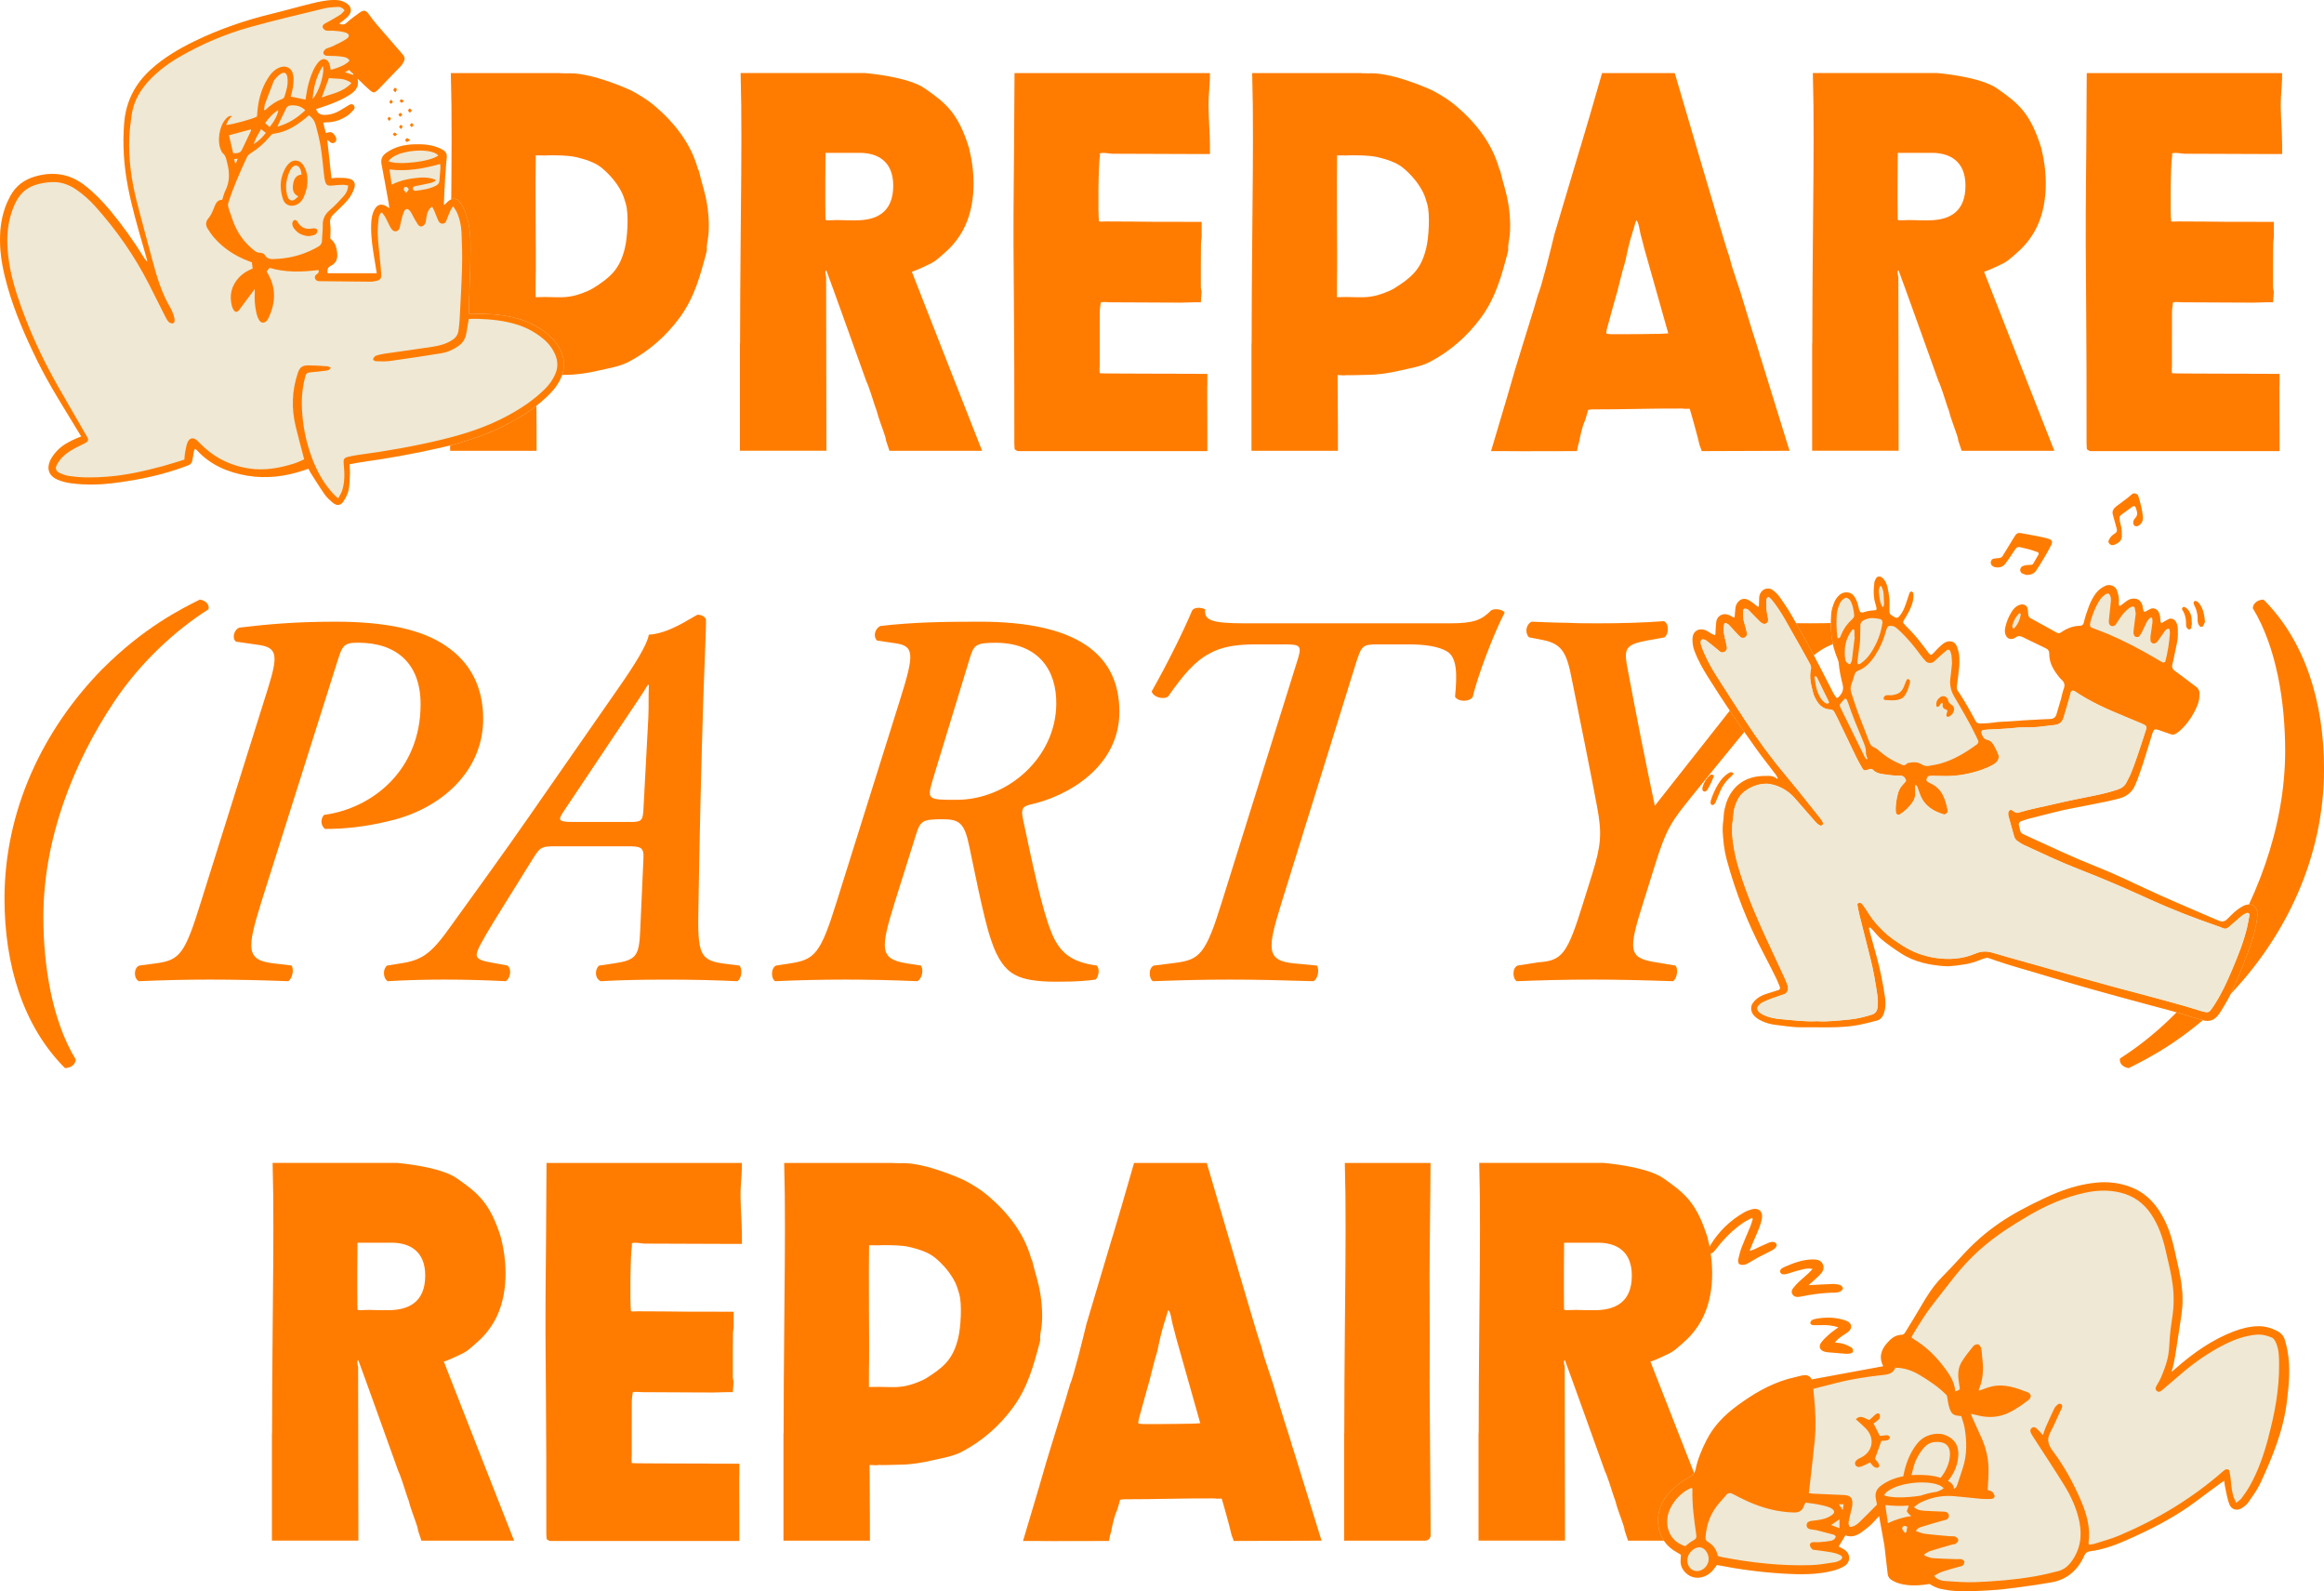 <svg viewBox="0 0 970 664" xmlns="http://www.w3.org/2000/svg" id="Layer_1">
  <defs>
    <style>
      .cls-1 {
        fill: #ff7c00;
      }

      .cls-2 {
        fill: #efe8d5;
      }
    </style>
  </defs>
  <g>
    <path d="M42.88,279.01c17.12-17.12,32.43-24.78,40.54-28.83,2.7.45,4.05,2.25,3.6,4.05-13.51,8.56-28.15,21.85-39.19,38.29-17.34,25.9-29.73,57.66-29.73,90.09,0,20.27,3.6,43.24,13.51,59.46,0,1.8-1.8,3.6-4.5,3.6-17.57-17.57-25.23-43.24-25.23-70.72,0-36.49,15.77-70.27,40.99-95.95Z" class="cls-1"></path>
    <path d="M121.71,402.89c1.13,1.8.22,5.41-1.35,6.53-11.94-.45-22.3-.67-33.11-.67-10.14,0-18.7.23-29.28.67-2.25-1.13-2.25-5.63.23-6.53l6.76-.9c10.13-1.35,12.16-3.83,18.92-25.68l27.93-88.97c4.28-13.74,4.05-17.12-3.83-18.24l-9.46-1.35c-1.8-1.35-.9-4.96,1.35-5.86,11.26-1.35,23.2-2.48,40.09-2.48,20.72,0,36.04,3.15,46.17,10.13,10.36,6.98,15.54,17.34,15.54,30.41,0,22.3-18.02,37.39-38.06,42.34-11.71,2.93-20.5,3.6-27.93,3.6-1.8-1.35-2.03-4.06-.45-5.86,20.27-2.7,40.32-18.69,40.32-46.17,0-16.89-9.91-25.68-26.13-25.68-5.86,0-6.53,1.13-8.56,7.66l-31.76,100.45c-6.08,19.59-6.53,24.32,4.96,25.68l7.66.9Z" class="cls-1"></path>
    <path d="M232.3,353.12c-6.76,0-6.76.22-10.59,6.31l-15.54,25c-5.63,9.24-7.21,12.39-7.21,13.96s1.58,2.48,5.63,3.15l7.21,1.35c1.8,1.35,1.35,5.18-.68,6.53-9.46-.45-16.67-.67-25.9-.67-8.33,0-15.99.23-23.42.67-2.03-1.35-2.03-5.18-.23-6.53l5.63-.9c9.01-1.35,12.84-4.05,20.95-15.54,2.93-4.06,24.32-33.56,32.66-45.72l36.04-51.8c8.56-12.16,13.29-20.05,13.96-24.1,8.11-.45,16.44-6.31,20.27-8.33,1.8,0,3.6.9,3.6,2.48,0,3.6-.45,13.07-1.13,32.43-.9,28.83-1.58,57.89-2.03,86.71-.45,20.5.45,22.75,11.71,24.1l5.41.68c1.35,1.58.9,5.41-.9,6.53-9.46-.45-18.47-.67-29.28-.67-11.49,0-20.72.23-27.7.67-2.7-1.13-2.48-5.18-.67-6.53l6.08-.9c9.46-1.35,10.59-3.15,11.04-13.74l1.35-29.96c.22-4.73-.9-5.18-6.76-5.18h-29.5ZM263.16,342.98c4.5,0,5.18-.45,5.41-5.41l2.03-38.06c.23-4.95,0-8.33.23-13.74h-.45c-1.58,2.7-4.73,7.43-10.81,16.44l-24.55,36.71c-2.25,3.38-1.8,4.05,4.05,4.05h24.1Z" class="cls-1"></path>
    <path d="M384.33,402.89c1.35,1.8.45,5.41-1.35,6.53-10.81-.45-20.27-.67-29.95-.67s-20.27.23-29.51.67c-1.8-1.13-1.8-5.63.45-6.53l5.86-.9c10.13-1.58,12.61-3.83,19.37-25.68l26.58-84.69c5.86-18.69,5.86-22.07-2.03-23.2l-7.66-1.13c-1.8-1.8-.9-4.96,1.35-6.08,13.51-1.58,25.9-1.8,41.44-1.8,39.86,0,58.33,13.06,58.33,37.61,0,22.97-21.62,35.36-37.39,38.74-3.6.9-3.6,2.48-2.7,6.76,4.05,19.14,7.88,36.94,11.49,45.95,3.6,9.46,9.01,13.06,19.14,14.41,1.35,1.35.9,4.5-.45,5.86-3.38.45-6.98.9-16.44.9-8.11,0-13.74-.9-17.34-2.93-3.83-2.03-7.21-6.31-9.91-14.64-3.15-9.01-7.66-32.66-9.01-38.74-2.03-9.91-4.05-11.49-11.26-11.49-8.33,0-9.24.68-11.04,6.53l-8.78,27.93c-6.08,19.59-6.53,23.87,4.96,25.68l5.86.9ZM440.87,293.88c.23-14.19-7.43-25.68-25.45-25.68-8.56,0-9.01,1.13-10.81,6.98l-15.32,50.23c-2.48,8.33-2.03,8.33,9.91,8.33,21.62,0,41.44-17.79,41.67-39.86Z" class="cls-1"></path>
    <path d="M605.06,260.09c10.13,0,13.29-1.35,17.34-5.41,1.35-.9,4.73-.45,5.63.9-4.28,8.11-11.49,26.8-13.29,35.14-1.35,2.25-6.08,2.25-7.43,0,.9-9.24.9-16.44-3.38-18.92-3.38-2.03-9.01-2.93-16.22-2.93h-12.39c-6.76,0-6.98.45-9.46,8.11l-30.86,99.33c-6.08,19.59-6.76,24.55,5.18,25.68l9.46.9c1.13,1.8.45,5.41-1.35,6.53-14.64-.45-24.1-.67-34.91-.67s-19.82.23-32.21.67c-1.8-1.35-1.8-5.63.45-6.53l9.01-1.13c10.13-1.35,12.61-3.6,19.37-25.45l31.08-99.33c2.48-7.66,2.25-8.11-5.41-8.11h-11.49c-7.88,0-14.19.9-19.37,3.83-6.31,3.38-10.81,8.78-17.34,18.02-2.25,1.35-6.31,0-6.76-2.25,6.76-11.94,13.29-25.23,16.89-33.78.9-1.35,3.6-1.35,5.41-.45-.45,4.5,2.25,5.86,16.89,5.86h85.14Z" class="cls-1"></path>
    <path d="M699.21,402.89c1.35.9.9,5.41-.9,6.53-13.74-.45-23.2-.67-33.33-.67-11.49,0-20.5.23-31.98.67-1.8-1.35-1.8-5.63.45-6.53l8.56-1.35c10.13-.67,12.16-3.38,18.92-25.23l3.6-11.49c3.6-11.71,4.28-16.67,2.03-28.38-1.58-8.78-8.11-41.22-10.58-53.38-2.03-10.59-4.05-14.41-11.94-15.99l-5.85-1.13c-1.8-1.8-1.35-5.41,1.13-6.53,5.63.22,10.36.45,14.64.45,4.5.23,8.56.23,13.07.23,9.01,0,18.69-.23,27.48-.9,2.25,1.13,2.03,5.41.23,6.76l-7.43,1.35c-8.33,1.58-9.46,3.15-8.33,9.91,4.05,21.62,7.66,39.87,11.71,59.01l31.08-39.42c5.86-7.21,11.71-14.64,16.89-22.52,2.93-4.5,2.93-5.85-3.38-7.21l-5.63-1.13c-2.25-1.35-1.8-5.41.45-6.53,9.91.45,17.34.67,25,.67,8.56,0,15.77-.23,22.3-.67,1.8,1.13,1.8,5.18-.45,6.53l-5.63,1.13c-9.01,1.8-13.74,4.5-24.55,16.44-11.26,12.39-29.95,35.59-40.54,48.65-8.11,10.14-10.58,12.84-15.54,29.06l-4.73,15.09c-6.53,20.5-6.31,23.42,5.18,25.23l8.11,1.35Z" class="cls-1"></path>
    <path d="M929.01,416.86c-17.12,17.12-32.43,24.78-40.54,28.83-2.7-.45-4.06-2.25-3.6-4.05,13.51-8.56,28.15-21.85,39.19-38.29,17.34-25.9,29.73-57.66,29.73-90.09,0-20.27-3.6-43.24-13.51-59.46,0-1.8,1.8-3.6,4.5-3.6,17.57,17.57,25.23,43.24,25.23,70.72,0,36.49-15.76,70.27-40.99,95.95Z" class="cls-1"></path>
  </g>
  <g>
    <g>
      <path d="M295.73,97.25c-.02.3-.04.6-.07.89-.18,2.03-.79,3.96-.63,6.02.03.42-.11.86-.22,1.29-2.59,9.76-4.96,18.59-11.01,26.92-5.66,7.8-13.14,14.36-21.72,18.77-3.6,1.85-8.38,2.59-12.3,3.5-4.51,1.05-9.12,1.77-13.76,1.77-1.31,0-7,.26-8.63.11-.61.29-2.26-.04-3.58,0,.11,15.45.21,30.01.15,31.58h-36.08v-11.42c0-1.5,0-3.07,0-4.65v-18.98s0-.04,0-.07c0-2.2,0-4.38,0-6.58v-2.95c.03-.12.06-.24.06-.39,0-14.11.12-28.22.24-42.32.15-18.89.44-37.83.25-56.71-.03-2.31-.16-10.24-.26-13.54h45.22c.22.03.45.05.67.06,1.31.08,2.64.03,3.96.03,9.73,0,24.69,6.79,25.55,7.24,3.48,1.87,6.88,3.95,9.85,6.5,8.22,7.04,14.94,15.59,17.86,26.13.07.24.19.43.34.58.37,1.17.73,2.98,1.06,4.14.63,2.2,1.25,4.41,1.76,6.63,1.1,4.79,1.65,10.46,1.31,15.44ZM261.24,85.14c-.51-1.67-.98-3.4-1.77-4.94-1.94-3.83-4.95-7.37-8.33-10.16-2.81-2.32-7.08-3.65-10.73-4.49-3.18-.73-7.63-.75-10.75-.75-2.36,0-1.14.14-3.43.05-.31,0-1.64,0-2.62,0-.04,3.6-.07,7.2-.08,10.8-.02,5.59-.01,11.18.04,16.77.05,4.23.11,22.88,0,23.78-.01,2.2-.02,4.41-.02,6.61,0,.23,0,.64,0,1.19,1.88,0,2.67-.07,3.93-.07,1.76,0,3.94.08,5.34.11,4.79.09,8.06-.72,12.44-2.61.8-.34,1.6-.73,2.33-1.19,6.96-4.35,10.77-7.73,12.89-15.44.11-.4.22-.81.32-1.22,1.07-4.25,1.7-14.22.43-18.43Z" class="cls-1"></path>
      <path d="M409.88,188.1h-38.65l-1.41-4.24c-.06-.48-.14-1-.29-1.5-1.17-3.76-2.75-7.38-3.7-11.22-.1-.42-.34-.81-.47-1.23-.9-2.92-3.22-10.04-3.71-10.62,0,0-16.26-45.43-16.73-46.4-.25-.09-.37.07-.42.35,0,.24,0,.48,0,.72.07.77.31,1.65.31,1.65l.1,62.55c.02,4.24.03,7.47.01,9.03v.9h-36.09v-11.42c0-1.5,0-3.07,0-4.65v-18.98s0-.04,0-.07c0-2.2,0-4.38,0-6.58v-2.95c.03-.12.06-.24.06-.39,0-14.11.12-28.22.24-42.32.15-18.89.44-37.83.25-56.71-.03-2.31-.16-10.24-.26-13.54h51.89s18.29,1.44,25.3,6.64c8.57,6,13.62,10.07,18.14,24.62.02.16.04.31.09.47,2.92,11.65,2.8,26.01-4.07,36.27-3.06,4.56-5.71,6.64-9.08,9.52-2.14,1.84-3.57,2.2-6.16,3.49-.69.34-3.78,1.72-4.65,1.9-.06.03,29.32,74.7,29.32,74.7ZM372.82,77.5c0-10.24-6.51-13.72-14.06-13.72-2.97,0-6.23-.01-9.2,0-.36,0-4.04-.01-5.01,0-.04,3.64-.07,8.23-.08,11.87-.02,5.59-.01,9.86.05,15.45,0,.15,0,.29,0,.44.15.13.29.26.4.38.58.07,3.86-.11,4.5-.11,3.4.05.92.08,4.33.11.88,0,2.45.01,3.57.01,8.16,0,15.5-3.01,15.5-14.43Z" class="cls-1"></path>
      <path d="M491.1,155.97c4.27.02,8.55.02,12.82.03v4.88c-.02.16-.05.31-.05.46,0,6.46.03,12.92.05,19.38v7.51h-79.02c-.45-.04-.9-.48-1.4-.77-.05-.83-.13-1.59-.13-2.34-.01-10.56-.02-21.12-.03-31.69-.02-17.24-.25-34.58-.32-51.81-.03-8.78.03-17.55.11-26.32.04-4.38.09-8.77.12-13.16.01-2.28.03-4.56.04-6.84,0-1.27.16-24.81.16-24.81h81.53c.08,3.35-.3,6.73-.47,10.04-.14,2.71-.09,5.43.03,8.14.02,1,.07,1.99.14,2.98.09,1.69.17,3.38.23,5.06.09,2.53.13,5.06.1,7.58-1.94,0-3.88,0-5.82-.01-11.2-.04-23.72-.1-34.92-.13-1.07,0-4.16-.71-5.16-.13-.15.17.03.74,0,.92-.69,3.33-.87,25-.4,27.46.43.14,2.21.01,2.72,0,5.47-.03,18.1.14,19.61.14,6.83.03,13.67.03,20.5.04v6.57c-.14.89-.26,1.78-.27,2.68-.1,5.93-.03,11.86-.06,17.78,0,.71.09,1.37.33,1.99l-.33,4.55c-1.41-.13-7.14.15-8.11.13-1.87-.04-3.74-.01-5.61-.02-8.46-.04-15.59-.1-24.06-.12-1.18,0-2.96-.33-4,.09-.21,1.43-.41,2.95-.4,4.4.02,3.63-.01,7.25-.02,10.87v11.01c0,.88-.23,2.25.04,3.21.45.07,1.74.07,2.38.1,1.87.04,3.74,0,5.61.04,2.73.05,22.09.07,24.06.07Z" class="cls-1"></path>
      <path d="M630.2,97.25c-.02.3-.04.6-.07.89-.18,2.03-.79,3.96-.63,6.02.03.42-.11.86-.22,1.29-2.59,9.76-4.96,18.59-11.01,26.92-5.66,7.8-13.14,14.36-21.72,18.77-3.6,1.85-8.38,2.59-12.3,3.5-4.51,1.05-9.12,1.77-13.76,1.77-1.31,0-7,.26-8.63.11-.61.29-2.26-.04-3.58,0,.11,15.45.21,30.01.15,31.58h-36.08v-11.42c0-1.5,0-3.07,0-4.65v-18.98s0-.04,0-.07c0-2.2,0-4.38,0-6.58v-2.95c.03-.12.06-.24.06-.39,0-14.11.12-28.22.24-42.32.15-18.89.44-37.83.25-56.71-.03-2.31-.16-10.24-.26-13.54h45.22c.22.03.45.05.67.06,1.31.08,2.64.03,3.96.03,9.73,0,24.69,6.79,25.55,7.24,3.48,1.87,6.88,3.95,9.85,6.5,8.22,7.04,14.94,15.59,17.86,26.13.07.24.19.43.34.58.37,1.17.73,2.98,1.06,4.14.63,2.2,1.25,4.41,1.76,6.63,1.1,4.79,1.65,10.46,1.31,15.44ZM595.71,85.14c-.51-1.67-.98-3.4-1.77-4.94-1.94-3.83-4.95-7.37-8.33-10.16-2.81-2.32-7.08-3.65-10.73-4.49-3.18-.73-7.63-.75-10.75-.75-2.36,0-1.14.14-3.43.05-.31,0-1.64,0-2.62,0-.04,3.6-.07,7.2-.08,10.8-.02,5.59-.01,11.18.04,16.77.05,4.23.11,22.88,0,23.78-.01,2.2-.02,4.41-.02,6.61,0,.23,0,.64,0,1.19,1.88,0,2.67-.07,3.93-.07,1.76,0,3.94.08,5.34.11,4.79.09,8.06-.72,12.44-2.61.8-.34,1.6-.73,2.33-1.19,6.96-4.35,10.77-7.73,12.89-15.44.11-.4.22-.81.32-1.22,1.07-4.25,1.7-14.22.43-18.43Z" class="cls-1"></path>
      <path d="M746.93,188.1l-36.67.13c-.3-1.22-.89-2.15-1.11-3.38.01-.49-3.3-12.51-3.89-14.28,0,0-.84-.03-1.93.01-.43-.03-1.08-.11-1.73-.11-13.41-.06-23.87.39-37.28.36-.52,0-1.04.16-1.48.24-.36,1.11-.94,3.68-1.35,4.55-1.04,2.22-1.75,5.58-2.24,7.93-.01.07-.01.15,0,.23-.45,1.37-.84,3.02-1.06,4.45-1.92-.01-24.89.11-30.94,0-1.53-.03-4.89,0-4.92,0,0,0,5.59-18.82,6.69-22.48.71-2.39,1.39-4.8,2.09-7.22-.1-.16,8.16-26.62,9.37-30.58.01-.05.02-.09.02-.15h0s1.42-4.79,1.42-4.79c1.42-3.07,5.67-20.17,6.82-25.09h0s4.32-14.53,4.32-14.53l.08-.25c1.7-5.58,6.45-21.64,6.45-21.64.06-.15.12-.29.16-.43,1.19-4.03,2.39-8.05,3.58-12.09l.26-.88,5.09-17.61h30.33s21.38,72.94,22.17,74.85c.8,1.93,1.12,3.98,1.75,5.94,1.12,3.54,2.31,7.07,3.49,10.59h0s5.31,17.65,6.59,21.33l1.29,4.14v.02c.16.79.41,1.53.7,2.27l11.91,38.46ZM696.31,139.1l-9.94-35.17c-.55-1.91-1.1-4.48-1.67-6.39-.21-.71-.78-5.21-1.72-5.56-.22.08-1.39,4.42-1.39,4.44l-.07-.07-.34,1.3c-.94,2.78-2.01,7.5-2.59,10.41-.32,1.61-.88,3.17-1.31,4.74-.74,2.64-1.48,5.93-2.18,8.57-.13.5-3.51,12.35-4.4,15.83-.1.39-.31,1.63-.29,1.96,1.31.36,2.57.29,3.77.3,3.94.04,7.24-.07,11.18-.06,2.41,0,4.82-.08,7.23-.1,1.11-.01,3.7-.19,3.7-.19Z" class="cls-1"></path>
      <path d="M857.41,188.1h-38.65l-1.41-4.24c-.06-.48-.14-1-.29-1.5-1.17-3.76-2.75-7.38-3.7-11.22-.1-.42-.34-.81-.47-1.23-.9-2.92-3.22-10.04-3.71-10.62,0,0-16.26-45.43-16.73-46.4-.25-.09-.37.07-.42.35,0,.24,0,.48,0,.72.07.77.31,1.65.31,1.65l.1,62.55c.02,4.24.03,7.47.01,9.03v.9h-36.09v-11.42c0-1.5,0-3.07,0-4.65v-18.98s0-.04,0-.07c0-2.2,0-4.38,0-6.58v-2.95c.03-.12.06-.24.06-.39,0-14.11.12-28.22.24-42.32.15-18.89.44-37.83.25-56.71-.03-2.31-.16-10.24-.26-13.54h51.89s18.29,1.44,25.3,6.64c8.57,6,13.62,10.07,18.14,24.62.02.16.04.31.09.47,2.92,11.65,2.8,26.01-4.07,36.27-3.06,4.56-5.71,6.64-9.08,9.52-2.14,1.84-3.57,2.2-6.16,3.49-.69.34-3.78,1.72-4.65,1.9-.06.03,29.32,74.7,29.32,74.7ZM820.36,77.5c0-10.24-6.51-13.72-14.06-13.72-2.97,0-6.23-.01-9.2,0-.36,0-4.04-.01-5.01,0-.04,3.64-.07,8.23-.08,11.87-.02,5.59-.01,9.86.05,15.45,0,.15,0,.29,0,.44.15.13.29.26.4.38.58.07,3.86-.11,4.5-.11,3.4.05.92.08,4.33.11.88,0,2.45.01,3.57.01,8.16,0,15.5-3.01,15.5-14.43Z" class="cls-1"></path>
      <path d="M938.63,155.97c4.27.02,8.55.02,12.82.03v4.88c-.02.16-.05.31-.05.46,0,6.46.03,12.92.05,19.38v7.51h-79.02c-.45-.04-.9-.48-1.4-.77-.05-.83-.13-1.59-.13-2.34-.01-10.56-.02-21.12-.03-31.69-.02-17.24-.25-34.58-.32-51.81-.03-8.78.03-17.55.11-26.32.04-4.38.09-8.77.12-13.16.01-2.28.03-4.56.04-6.84,0-1.27.16-24.81.16-24.81h81.53c.08,3.35-.3,6.73-.47,10.04-.14,2.71-.09,5.43.03,8.14.02,1,.07,1.99.14,2.98.09,1.69.17,3.38.23,5.06.09,2.53.13,5.06.1,7.58-1.94,0-3.88,0-5.82-.01-11.2-.04-23.72-.1-34.92-.13-1.07,0-4.16-.71-5.16-.13-.15.17.03.74,0,.92-.69,3.33-.87,25-.4,27.46.43.14,2.21.01,2.72,0,5.47-.03,18.1.14,19.61.14,6.83.03,13.67.03,20.5.04v6.57c-.14.89-.26,1.78-.27,2.68-.1,5.93-.03,11.86-.06,17.78,0,.71.09,1.37.33,1.99l-.33,4.55c-1.41-.13-7.14.15-8.11.13-1.87-.04-3.74-.01-5.61-.02-8.46-.04-15.59-.1-24.06-.12-1.18,0-2.96-.33-4,.09-.21,1.43-.41,2.95-.4,4.4.02,3.63-.01,7.25-.02,10.87v11.01c0,.88-.23,2.25.04,3.21.45.07,1.74.07,2.38.1,1.87.04,3.74,0,5.61.04,2.73.05,22.09.07,24.06.07Z" class="cls-1"></path>
    </g>
    <g>
      <path d="M145.87,193.74c.07,1.47.22,2.73.16,3.99-.09,2.27-.09,4.57-.54,6.77-.32,1.59-1.16,3.13-2.04,4.53-1.28,2.03-2.84,2.2-4.7.6-1.16-1-2.34-2.06-3.21-3.3-2.03-2.9-3.89-5.92-5.8-8.91-.35-.55-.63-1.15-1-1.84-.71.24-1.33.45-1.94.66-7.68,2.6-15.61,3.58-23.57,2.24-8.04-1.35-15.43-4.46-21.11-10.69-.17-.19-.4-.32-.69-.54-.84,1.16-.65,2.49-.96,3.68-.17.64-.16,1.36-.45,1.94-.24.48-.72,1-1.21,1.19-10.22,4-20.89,6.21-31.74,7.54-5.72.7-11.5.81-17.24.06-2.03-.27-4.11-.76-5.97-1.59-3.37-1.49-4.46-4.45-2.95-7.82.67-1.49,1.72-2.88,2.84-4.08,2.27-2.44,5.19-3.98,8.23-5.27.55-.23,1.11-.44,1.92-.77-.38-.62-.7-1.17-1.03-1.71-5.94-9.87-12.22-19.53-17.3-29.89-4.9-9.99-9.38-20.15-12.42-30.89-1.61-5.67-2.85-11.43-3.1-17.36-.22-5.33.3-10.58,2.08-15.63.6-1.7,1.36-3.35,2.22-4.93,2.23-4.08,5.67-6.7,10.12-8.02,7.56-2.23,14.52-1.28,20.87,3.65,4,3.1,7.48,6.7,10.7,10.57,5.19,6.24,9.87,12.85,14.14,19.75.33.54.7,1.06,1.37,1.44-.59-2.11-1.17-4.22-1.77-6.32-2.4-8.29-4.8-16.59-6.42-25.08-1.67-8.79-2.27-17.64-1.5-26.58.78-9.01,4.64-16.36,11.33-22.34,5.34-4.78,11.43-8.38,17.83-11.51,10.45-5.11,21.38-8.83,32.67-11.58,5.46-1.33,10.87-2.89,16.32-4.22,3.31-.81,6.64-1.57,10.1-1.48,1.72.04,3.31.49,4.71,1.51,1.86,1.36,2.14,3.25.67,5.04-.63.76-1.46,1.37-2.22,2.01-.5.42-1.05.78-1.7,1.24,1.28.65,2.15.6,3.17-.33,1.63-1.49,3.42-2.81,5.22-4.08,2.01-1.41,2.7-1.2,4.11.75,1.05,1.46,2.15,2.9,3.33,4.27,3.36,3.92,6.77,7.79,10.14,11.69,1.68,1.95,1.72,2.42.42,4.61-.2.34-.47.65-.75.94-3.06,3.19-6.13,6.37-9.19,9.55-.19.19-.38.38-.58.56-1.14.99-1.62,1.06-2.8.09-1.24-1.02-2.37-2.17-3.54-3.27-.53-.5-1.05-1.01-1.89-1.81.85,3.72-1.18,5.51-3.66,7.03-3.67,2.27-7.68,3.76-11.76,5.1-.62.2-1.24.41-1.87.62.57,1.86,1.81,2.44,3.55,2.44,2.5,0,4.73-.79,6.82-2.07,1.14-.7,2.28-1.4,3.43-2.08.7-.41,1.43-.5,1.98.22.47.62.34,1.32-.15,1.85-.77.83-1.54,1.7-2.47,2.32-2.66,1.8-5.59,2.86-8.85,2.84-.39,0-.78.06-1.35.11.38,1.52.73,2.93,1.08,4.33.84-.11,1.73-.48,2.4-.24.66.23,1.22,1,1.63,1.66.6.99.41,2.05-.29,2.54-.83.59-1.51.18-2.16-.37-.19-.16-.4-.31-.97-.76.61,5.58,1.18,10.76,1.77,16.13.87-.1,1.58-.26,2.29-.24,1.66.05,3.37-.04,4.96.33,2.17.5,2.97,1.99,2.22,4.14-.56,1.61-1.43,3.19-2.49,4.53-1.37,1.72-3.06,3.18-4.61,4.75-.38.38-.74.77-1.15,1.12-1.34,1.15-2.03,2.42-1.76,4.34.28,1.96.06,3.99.06,6.19,2.09,1.47,2.72,3.89,2.89,6.5.14,2.16-.7,3.87-2.64,4.78-1.4.66-1.6,1.62-1.4,3.14h20.55c-.21-1.3-.38-2.47-.58-3.63-.88-5.22-1.8-10.43-1.77-15.74,0-1.47.1-2.96.39-4.39.24-1.15.67-2.34,1.31-3.32,1.11-1.69,2.78-1.95,4.55-.93.34.19.66.42,1.36.87-.11-.89-.16-1.49-.27-2.07-.99-5.47-1.94-10.94-3-16.4-.4-2.08.38-3.48,1.99-4.64,3.51-2.52,7.52-3.43,11.73-3.55,3.56-.1,7.11.12,10.44,1.58.67.29,1.34.63,1.92,1.07.86.64,1.23,1.53,1.14,2.63-.26,2.93-.51,5.86-.69,8.79-.21,3.41-.35,6.82-.51,10.23-.01.26.03.52.07,1.14.62-.62,1.05-1.06,1.5-1.48,1.8-1.68,3.76-1.72,5.19.26,1.12,1.54,1.97,3.35,2.58,5.16,1.58,4.69,1.83,9.6,1.78,14.49-.08,7.23-.39,14.46-.58,21.69-.04,1.67,0,3.33,0,5.23.71,0,1.42.02,2.13,0,6.33-.2,12.58.25,18.68,2.08,4.55,1.36,8.68,3.54,12.28,6.63,3.34,2.87,5.68,6.37,6.4,10.83.34,2.13-.04,4.14-.76,6.1-1.11,3.01-2.94,5.55-5.18,7.81-4.81,4.85-10.4,8.62-16.37,11.87-9.13,4.97-18.92,8.13-29,10.45-11.16,2.57-22.43,4.54-33.77,6.14-1.39.2-2.76.52-4.37.82Z" class="cls-2"></path>
      <g>
        <path d="M145.87,193.74c.07,1.47.22,2.73.16,3.99-.09,2.27-.09,4.57-.54,6.77-.32,1.59-1.16,3.13-2.04,4.53-1.28,2.03-2.84,2.2-4.7.6-1.16-1-2.34-2.06-3.21-3.3-2.03-2.9-3.89-5.92-5.8-8.91-.35-.55-.63-1.15-1-1.84-.71.24-1.33.45-1.94.66-7.68,2.6-15.61,3.58-23.57,2.24-8.04-1.35-15.43-4.46-21.11-10.69-.17-.19-.4-.32-.69-.54-.84,1.16-.65,2.49-.96,3.68-.17.64-.16,1.36-.45,1.94-.24.48-.72,1-1.21,1.19-10.22,4-20.89,6.21-31.74,7.54-5.72.7-11.5.81-17.24.06-2.03-.27-4.11-.76-5.97-1.59-3.37-1.49-4.46-4.45-2.95-7.82.67-1.49,1.72-2.88,2.84-4.08,2.27-2.44,5.19-3.98,8.23-5.27.55-.23,1.11-.44,1.92-.77-.38-.62-.7-1.17-1.03-1.71-5.94-9.87-12.22-19.53-17.3-29.89-4.9-9.99-9.38-20.15-12.42-30.89-1.61-5.67-2.85-11.43-3.1-17.36-.22-5.33.3-10.58,2.08-15.63.6-1.7,1.36-3.35,2.22-4.93,2.23-4.08,5.67-6.7,10.12-8.02,7.56-2.23,14.52-1.28,20.87,3.65,4,3.1,7.48,6.7,10.7,10.57,5.19,6.24,9.87,12.85,14.14,19.75.33.54.7,1.06,1.37,1.44-.59-2.11-1.17-4.22-1.77-6.32-2.4-8.29-4.8-16.59-6.42-25.08-1.67-8.79-2.27-17.64-1.5-26.58.78-9.01,4.64-16.36,11.33-22.34,5.34-4.78,11.43-8.38,17.83-11.51,10.45-5.11,21.38-8.83,32.67-11.58,5.46-1.33,10.87-2.89,16.32-4.22,3.31-.81,6.64-1.57,10.1-1.48,1.72.04,3.31.49,4.71,1.51,1.86,1.36,2.14,3.25.67,5.04-.63.76-1.46,1.37-2.22,2.01-.5.42-1.05.78-1.7,1.24,1.28.65,2.15.6,3.17-.33,1.63-1.49,3.42-2.81,5.22-4.08,2.01-1.41,2.7-1.2,4.11.75,1.05,1.46,2.15,2.9,3.33,4.27,3.36,3.92,6.77,7.79,10.14,11.69,1.68,1.95,1.72,2.42.42,4.61-.2.34-.47.65-.75.94-3.06,3.19-6.13,6.37-9.19,9.55-.19.19-.38.38-.58.56-1.14.99-1.62,1.06-2.8.09-1.24-1.02-2.37-2.17-3.54-3.27-.53-.5-1.05-1.01-1.89-1.81.85,3.72-1.18,5.51-3.66,7.03-3.67,2.27-7.68,3.76-11.76,5.1-.62.2-1.24.41-1.87.62.57,1.86,1.81,2.44,3.55,2.44,2.5,0,4.73-.79,6.82-2.07,1.14-.7,2.28-1.4,3.43-2.08.7-.41,1.43-.5,1.98.22.47.62.34,1.32-.15,1.85-.77.83-1.54,1.7-2.47,2.32-2.66,1.8-5.59,2.86-8.85,2.84-.39,0-.78.06-1.35.11.38,1.52.73,2.93,1.08,4.33.84-.11,1.73-.48,2.4-.24.66.23,1.22,1,1.63,1.66.6.99.41,2.05-.29,2.54-.83.59-1.51.18-2.16-.37-.19-.16-.4-.31-.97-.76.61,5.58,1.18,10.76,1.77,16.13.87-.1,1.58-.26,2.29-.24,1.66.05,3.37-.04,4.96.33,2.17.5,2.97,1.99,2.22,4.14-.56,1.61-1.43,3.19-2.49,4.53-1.37,1.72-3.06,3.18-4.61,4.75-.38.38-.74.77-1.15,1.12-1.34,1.15-2.03,2.42-1.76,4.34.28,1.96.06,3.99.06,6.19,2.09,1.47,2.72,3.89,2.89,6.5.14,2.16-.7,3.87-2.64,4.78-1.4.66-1.6,1.62-1.4,3.14h20.55c-.21-1.3-.38-2.47-.58-3.63-.88-5.22-1.8-10.43-1.77-15.74,0-1.47.1-2.96.39-4.39.24-1.15.67-2.34,1.31-3.32,1.11-1.69,2.78-1.95,4.55-.93.34.19.66.42,1.36.87-.11-.89-.16-1.49-.27-2.07-.99-5.47-1.94-10.94-3-16.4-.4-2.08.38-3.48,1.99-4.64,3.51-2.52,7.52-3.43,11.73-3.55,3.56-.1,7.11.12,10.44,1.58.67.29,1.34.63,1.92,1.07.86.64,1.23,1.53,1.14,2.63-.26,2.93-.51,5.86-.69,8.79-.21,3.41-.35,6.82-.51,10.23-.01.26.03.52.07,1.14.62-.62,1.05-1.06,1.5-1.48,1.8-1.68,3.76-1.72,5.19.26,1.12,1.54,1.97,3.35,2.58,5.16,1.58,4.69,1.83,9.6,1.78,14.49-.08,7.23-.39,14.46-.58,21.69-.04,1.67,0,3.33,0,5.23.71,0,1.42.02,2.13,0,6.33-.2,12.58.25,18.68,2.08,4.55,1.36,8.68,3.54,12.28,6.63,3.34,2.87,5.68,6.37,6.4,10.83.34,2.13-.04,4.14-.76,6.1-1.11,3.01-2.94,5.55-5.18,7.81-4.81,4.85-10.4,8.62-16.37,11.87-9.13,4.97-18.92,8.13-29,10.45-11.16,2.57-22.43,4.54-33.77,6.14-1.39.2-2.76.52-4.37.82ZM126.95,191.6c-1.26-4.83-2.51-9.34-3.59-13.88-1.75-7.4-1.51-14.74.91-21.98.85-2.55,1.89-3.31,4.6-3.28,2.54.03,5.09.19,7.62.36.51.03,1.01.36,1.59.58-.63,1.19-1.55,1.2-2.38,1.3-2.12.26-4.25.52-6.39.68-1.13.08-1.62.6-1.9,1.66-.96,3.72-1.49,7.49-1.45,11.32.1,8.32,1.69,16.37,4.78,24.09,2.03,5.07,4.76,9.74,8.51,13.76.52.56,1.13,1.05,1.92,1.77.64-1.27,1.29-2.22,1.63-3.27,1.18-3.64,1.03-7.41.66-11.14-.18-1.87.04-2.54,1.9-2.97,1.37-.32,2.75-.59,4.14-.78,11.88-1.59,23.68-3.65,35.33-6.49,9.46-2.3,18.67-5.32,27.26-9.99,5.61-3.05,10.89-6.57,15.43-11.11,1.77-1.77,3.2-3.77,4.21-6.07,1.17-2.67,1.18-5.32.08-7.99-1.09-2.66-2.78-4.88-4.97-6.71-3.28-2.74-6.96-4.75-11.03-6.02-5.35-1.67-10.87-2.24-16.44-2.4-1.25-.04-2.49.03-3.71.04-.4,2.31-.73,4.35-1.11,6.38-.41,2.15-1.59,3.79-3.38,5.03-2.18,1.52-4.59,2.54-7.19,2.95-7.07,1.14-14.15,2.21-21.24,3.19-1.91.26-3.88.14-5.82.09-.42-.01-1.13-.4-1.18-.7-.06-.39.33-.94.68-1.27.32-.3.82-.46,1.27-.57.97-.25,1.95-.48,2.94-.62,6.56-.95,13.13-1.81,19.67-2.83,3.04-.47,6.04-1.19,8.66-2.99,1.42-.98,2.25-2.25,2.43-3.96.13-1.33.35-2.66.42-3.99.38-7.35.83-14.71,1.03-22.07.14-4.88,0-9.77-.21-14.65-.13-3.01-.78-5.98-2.07-8.75-.32-.68-.8-1.28-1.43-2.25-.43.61-.72.92-.88,1.28-.6,1.33-1.22,2.67-1.71,4.04-.33.91-.56,1.84-1.72,1.93-1.15.09-1.66-.74-2.05-1.62-.51-1.16-.93-2.37-1.43-3.54-.27-.64-.62-1.24-1-1.97-1.5,1.11-2,2.47-2.28,3.93-.18.92-.16,1.89-.45,2.77-.19.57-.67,1.18-1.19,1.45-.7.37-1.5.07-1.95-.6-.67-.99-1.24-2.06-1.84-3.1-.46-.81-.81-1.71-1.37-2.44-1.03-1.37-2.02-1.32-2.7.24-.63,1.45-.91,3.06-1.32,4.6-.21.77-.23,1.61-.55,2.33-.59,1.37-2.11,1.56-3.09.43-.43-.5-.75-1.11-1.05-1.7-.61-1.19-1.14-2.43-1.78-3.6-.37-.66-.91-1.23-1.42-1.91-1.08.85-1.27,1.87-1.35,2.83-.2,2.2-.45,4.41-.34,6.6.17,3.54.62,7.07.95,10.6.19,2,.45,3.99.52,6,.06,1.65-.54,2.29-2.15,2.62-.79.16-1.59.31-2.39.3-7.1-.05-14.19-.13-21.29-.21-.77,0-1.48-.28-1.78-1.07-.29-.8.02-1.45.74-1.87.64-.38.95-.87.7-1.71-6.86.82-13.64,1.11-20.43-.91-.41.48-.82.97-1.23,1.44.19.37.29.61.43.84,3.58,6.07,3.34,12.23.42,18.45-.2.42-.42.85-.71,1.21-1.03,1.28-2.44,1.24-3.29-.17-.51-.84-.88-1.82-1.1-2.78-.66-2.88-.9-5.82-.72-8.78.02-.41,0-.81,0-1.39-2.28,3.07-4.39,5.9-6.5,8.74-.81,1.09-1.64,1.08-2.36-.06-.28-.45-.52-.95-.65-1.46-1.18-4.47-.3-8.49,2.84-11.92,1.6-1.75,3.6-2.97,5.8-3.83-.12-.89-.23-1.72-.34-2.61-.51-.19-1.01-.37-1.51-.56-5.53-2.14-10.39-5.26-14.28-9.76-1-1.16-1.87-2.45-2.68-3.74-.87-1.38-.83-2.89.21-4.12,1.25-1.47,1.94-3.18,2.61-4.93.59-1.54,1.33-2.97,3.29-2.99.43-1.3.69-2.58,1.26-3.7,1.9-3.73,1.87-7.53.85-11.48-.4-1.56-.55-3.14-1.9-4.27-.34-.28-.52-.77-.72-1.19-1.73-3.73-.77-10.06,2-13.08.62-.68,1.27-1.38,2.52-1.24-.55.66-1.05,1.17-1.43,1.75-.38.59-.63,1.26-.98,2,2.45-.1,10.84-2.41,12.89-3.49.19-1.79.27-3.6.59-5.36.75-4.2,2.17-8.14,4.66-11.65.98-1.38,2.17-2.56,3.72-3.29,2.98-1.39,5.61-.14,6.18,3.11.25,1.42.11,2.94-.07,4.38-.18,1.51-.62,2.98-.94,4.47,2.06.42,3.99.82,6.12,1.25.11-.67.24-1.45.36-2.22.53-3.53,1.45-6.95,2.98-10.17.6-1.25,1.36-2.49,2.31-3.49,1.69-1.76,3.73-1.15,4.41,1.21.21.74.31,1.51.46,2.27,4.03-1.09,6.75-2.45,7.83-3.89-.5-1.01-1.48-1.33-2.45-1.52-1.18-.23-2.38-.31-3.58-.39-1.14-.07-2.28,0-3.41-.08-.81-.06-1.51-.57-1.45-1.37.04-.54.56-1.21,1.05-1.5.79-.47,1.77-.62,2.61-1.02,1.98-.97,4-1.87,5.85-3.06,1.64-1.05,1.47-2.2-.42-2.79-1.5-.47-3.14-.55-4.72-.7-1.06-.1-2.16.1-3.2-.08-.54-.1-1.15-.66-1.4-1.17-.32-.66.12-1.3.74-1.68.63-.38,1.3-.69,1.94-1.06,1.56-.9,3.16-1.76,4.66-2.75.67-.44,1.16-1.16,1.74-1.76-.91-1.28-2.02-1.52-3.18-1.44-1.73.11-3.5.17-5.18.58-10.46,2.56-20.96,4.99-31.33,7.89-10.21,2.85-19.93,7.03-29.14,12.33-4.43,2.55-8.52,5.57-12.11,9.23-4.13,4.22-7.07,9.09-7.93,15.01-.46,3.17-.87,6.37-1,9.57-.34,8.69.82,17.25,2.91,25.66,2.13,8.57,4.56,17.06,6.8,25.61,1.8,6.88,3.88,13.64,7.54,19.82.57.97.92,2.08,1.31,3.14.18.5.28,1.04.33,1.57.07.69,0,1.52-.79,1.62-.55.07-1.33-.25-1.71-.67-.62-.68-1.04-1.55-1.47-2.38-2.24-4.42-4.44-8.86-6.69-13.27-6.03-11.82-13.56-22.61-22.41-32.48-2.42-2.7-5.11-5.11-8.13-7.14-3.22-2.17-6.73-3.28-10.62-2.98-9.33.73-13.11,4.26-15.77,11.39-1.75,4.7-2.36,9.6-2.19,14.61.24,7.15,1.81,14.08,4,20.84,4.4,13.54,10.32,26.42,17.38,38.78,3.96,6.92,7.95,13.81,11.93,20.71.64,1.11.56,1.64-.49,2.34-.61.4-1.3.69-1.96,1.01-2.71,1.33-5.43,2.68-7.61,4.8-1.03,1.01-1.95,2.22-2.62,3.49-.76,1.45-.33,2.64,1.15,3.35,1.24.61,2.62,1.05,3.99,1.27,5.32.83,10.69.7,16.04.29,7.77-.6,15.34-2.32,22.85-4.33,3.09-.83,6.13-1.84,9.23-2.78.1-1.09.12-2.03.3-2.94.28-1.44.48-2.93,1.03-4.27.8-1.97,2.61-2.19,4.1-.67.99,1,1.97,2.01,3.02,2.95,5.29,4.73,11.54,7.57,18.48,8.63,6.53,1,12.94-.18,19.19-2.17,1.32-.42,2.57-1.09,3.84-1.64ZM128.92,48.1c-.66.56-1.2,1.06-1.78,1.51-3.82,3.02-7.88,5.57-12.85,6.17-.86.11-1.26.67-1.72,1.23-2.29,2.75-4.93,5.08-7.99,6.96-.59.36-1.2.92-1.48,1.53-2.89,6.26-5.73,12.53-7.8,19.12-.18.58-.17,1.31,0,1.9.47,1.6,1.09,3.16,1.61,4.75,1.77,5.36,4.79,9.83,9.27,13.3.64.5,1.24.87,2.15.87.72,0,1.81.32,2.1.85,1.21,2.2,3.16,1.81,5.05,1.74.93-.04,1.87-.14,2.8-.25,5.19-.61,10.02-2.26,14.55-4.86,1.02-.58,1.55-1.33,1.57-2.56.03-2.14.36-4.28.31-6.41-.07-2.63.94-4.55,2.91-6.25,2.07-1.78,3.96-3.79,5.79-5.82,1.06-1.17,1.83-2.59,1.88-4.5-.88-.11-1.65-.31-2.41-.28-1.47.05-2.93.23-4.4.34-1.84.14-2.4-.25-2.85-2.04-.19-.78-.29-1.58-.38-2.38-.45-3.85-.77-7.73-1.37-11.55-.48-3.03-1.22-6.02-2.01-8.99-.45-1.67-1.24-3.25-2.94-4.36ZM181.6,74.93c.05.19.1.37.15.56-.69.3-1.35.7-2.07.87-2.02.47-4.06.83-6.08,1.26-.66.14-1.41.3-1.26,1.22.13.78.82.81,1.43.74,2.79-.35,5.56-.76,8.11-2.07.91-.47,1.48-1.04,1.54-2.12.1-1.8.3-3.6.42-5.4.03-.49-.08-1-.13-1.56-6.93,1.93-13.78,3.2-21.15,2.27.31,2.18.59,4.1.91,6.33,3.09-1.48,6.03-2.24,9.08-2.63,3.06-.39,6.1-.63,9.04.54ZM110.51,43.6c-.14.75-.22,1.51-.34,2.33.37-.05.54-.02.62-.09,2.07-1.94,4.32-3.57,7.02-4.54.33-.12.72-.46.83-.78.91-2.66,1.72-5.37,1.32-8.23-.27-1.91-1.36-2.48-2.94-1.39-1.07.74-2.03,1.76-2.75,2.84M162.14,67.29c4.01,1.79,17.85.13,20.78-2.43-2.91-3.52-17.96-2.31-20.78,2.43ZM146.68,34.68c-3.06-2.45-6.33-1.6-9.39-2.15-.98,2.67-1.91,5.2-3,8.14,4.47-1.65,8.97-2.27,12.38-5.99ZM95.57,56.46c.6,2.58,1.17,5.01,1.74,7.46,1.54,0,2.91.12,3.64-1.37,1.28-2.63,2.53-5.28,3.78-7.93.06-.14-.01-.34-.03-.63-3.03.82-5.97,1.61-9.13,2.46ZM127.44,46c-1.92-1.84-3.95-2.19-6.16-2.01-.96.08-1.53.48-1.94,1.41-.89,2.01-1.94,3.96-2.91,5.93-.19.38-.33.78-.64,1.51,4.69-1.27,8.27-3.67,11.65-6.85ZM130.5,41.25c2.59-2.65,5.14-10.73,4.26-13.73-2.83,4.35-3.87,8.92-4.26,13.73ZM112.52,53.01c1.92-2.19,3.55-5.39,3.64-7.09-2.28,1.35-3.9,3.21-5.5,5.41.67.6,1.22,1.1,1.86,1.68ZM105.91,60.13c1.99-1.21,3.59-2.79,5.07-4.69-.7-.54-1.26-.97-2.02-1.55-1.18,2.1-2.42,3.99-3.04,6.24ZM169.52,80.54c.54-.75,1.04-1.16,1.06-1.58.01-.32-.55-.85-.95-.96-.66-.18-1.22.29-1.15.95.04.44.52.84,1.04,1.59ZM143.97,30.14c1.36.45,2.39.78,3.41,1.12.06-.11.11-.22.17-.33-.61-.58-1.21-1.15-1.85-1.76-.57.32-.99.56-1.73.97ZM98.13,68.09c.11.01.22.02.32.03.23-.55.47-1.1.8-1.88-.66.05-1.01.08-1.55.13.17.67.3,1.19.43,1.72Z" class="cls-1"></path>
        <path d="M171.18,58.49c-.64.37-1,.73-1.35.73-.27,0-.54-.46-.8-.72.29-.3.56-.81.89-.85.31-.04.67.42,1.27.84Z" class="cls-1"></path>
        <path d="M167.41,53.85c-.37-.38-.85-.68-.81-.87.07-.35.45-.63.71-.94.25.25.67.48.7.76.04.27-.32.59-.6,1.05Z" class="cls-1"></path>
        <path d="M166.97,48.76c-.28-.43-.71-.86-.63-1,.18-.32.61-.49.94-.72.2.29.58.61.55.87-.03.27-.47.49-.86.85Z" class="cls-1"></path>
        <path d="M165.09,38.56c-.47-.46-.95-.74-.93-.96.05-.36.42-.69.65-1.03.29.21.79.41.81.65.03.35-.28.74-.54,1.34Z" class="cls-1"></path>
        <path d="M165.74,56.07c-.4.33-.77.81-.95.75-.34-.11-.57-.54-.85-.84.27-.23.55-.66.82-.65.29,0,.57.41.97.74Z" class="cls-1"></path>
        <path d="M171.88,53.09c-.35-.39-.82-.72-.77-.9.09-.34.5-.59.77-.87.24.26.65.51.66.78.02.27-.36.57-.66.99Z" class="cls-1"></path>
        <path d="M163.28,41.57c.31.48.68.81.64,1.06-.05.27-.49.48-.76.71-.23-.27-.63-.53-.64-.81,0-.26.4-.53.76-.97Z" class="cls-1"></path>
        <path d="M168.54,42.24c-.45.3-.85.73-1.01.65-.32-.15-.51-.58-.76-.9.29-.19.6-.55.88-.53.28.02.52.43.89.78Z" class="cls-1"></path>
        <path d="M162.52,50.49c-.36-.43-.77-.71-.76-.96.01-.28.42-.54.65-.81.26.24.7.44.74.72.04.25-.33.58-.63,1.05Z" class="cls-1"></path>
        <path d="M170.98,47.04c-.3-.44-.69-.77-.65-1.04.04-.29.48-.52.75-.78.27.32.66.61.74.97.04.18-.47.49-.84.86Z" class="cls-1"></path>
        <path d="M128.31,75.25c.07,2.52-.57,4.89-1.62,7.16-.64,1.38-1.62,2.45-3.03,3.06-2.23.96-4.64.14-5.47-2.14-.6-1.66-.92-3.48-1.01-5.25-.14-2.56.49-5.06,1.63-7.36.49-.99,1.18-1.97,1.99-2.71,1.82-1.65,4.35-1.26,5.71.79,1.28,1.95,1.86,4.12,1.8,6.46ZM125.89,72.82c-.1-.55-.16-1-.28-1.44-.1-.38-.22-.78-.41-1.12-.73-1.34-2.04-1.58-3.14-.54-.38.36-.72.8-.95,1.28-1.51,3.15-2.14,6.44-1.4,9.91.12.58.29,1.18.57,1.7.55,1.02,1.52,1.33,2.54.76.6-.33,1.07-.89,1.69-1.43-2.42-1.17-2.44-3.15-2.16-5.09.29-1.98,1.04-3.77,3.53-4.02Z" class="cls-1"></path>
        <path d="M128.9,98.53c-2.59-.15-4.69-1.14-6.19-3.24-.55-.77-.94-1.63-.58-2.62.35-.97,1.16-1.16,1.84-.42.18.19.28.45.42.67,1.3,1.98,3.09,2.85,5.46,2.47.39-.06.79-.11,1.19-.12.76-.03,1.45.33,1.44,1.06,0,.54-.44,1.32-.9,1.55-.8.4-1.78.46-2.68.66Z" class="cls-1"></path>
      </g>
    </g>
  </g>
  <g>
    <path d="M758.83,428.64c-2.17,0-4.34-.04-6.5,0-3.68.08-7.29-.56-10.92-.97-2.27-.25-4.53-.84-6.6-1.91-1.22-.63-2.3-1.42-3.12-2.54-.94-1.29-1.06-3.26-.14-4.59.45-.66,1.02-1.27,1.63-1.78,1.16-.96,2.49-1.62,3.93-2.08,1.8-.57,3.61-1.15,5.41-1.73.28-.09.58-.74.46-1.03-.51-1.25-.97-2.53-1.57-3.74-1.68-3.4-3.38-6.79-5.15-10.14-6.67-12.62-11.87-25.81-15.58-39.6-1.03-3.82-1.42-7.73-1.64-11.64-.13-2.28.33-4.58.46-6.88.09-1.64.52-3.2.97-4.76.04-.13.08-.26.12-.39,2.41-6.85,7.7-10.75,15-11.05.68-.03,1.36.02,2.03-.03,1.55-.11,2.94.21,4.14,1.25.01,0,.29-.22.27-.26-.21-.47-.39-.97-.7-1.38-2.77-3.68-5.66-7.27-8.34-11.02-6.94-9.69-13.62-19.57-19.96-29.66-2.23-3.56-4.32-7.2-5.79-11.16-.58-1.56-.85-3.13-.81-4.77,0-.14.02-.27.02-.41.12-3.03,2.62-4.5,5.46-3.37.74.3,1.39.83,2.1,1.23.46.26.94.52,1.43.71.32.13.56-.05.58-.37.04-.67.05-1.34.09-2.01.07-1.08.08-2.17.26-3.23.44-2.5,2.9-3.73,5.29-2.67.61.27,1.17.67,1.78.94.29.13.57-.07.6-.36.12-1.21.19-2.42.32-3.62.09-.82.43-1.56.92-2.23,1.06-1.44,2.76-1.91,4.32-1.11.72.37,1.4.81,2.06,1.29.65.47,1.24,1.04,1.87,1.55.09.07.28.1.39.05.1-.04.22-.2.23-.31.06-1.21.09-2.42.14-3.63.03-.84.37-1.57.85-2.25,1.06-1.48,3.21-1.86,4.7-.8,1.34.95,2.45,2.16,3.36,3.5,1.6,2.35,3.22,4.69,4.64,7.16,3.1,5.4,6.14,10.84,9.08,16.34,2.81,5.25,5.45,10.6,8.19,15.89.37.71.84,1.38,1.32,2.02.09.12.58.13.72,0,1.61-1.43,2.55-3.12,1.98-5.37-.73-2.89-1.37-5.79-1.63-8.77-.07-.79-.32-1.6-.63-2.33-2.5-5.88-2.98-12.04-2.56-18.33.12-1.78.66-3.45,1.35-5.08.48-1.14,1.19-2.12,2.12-2.94.86-.76,1.85-1.1,2.97-1.09,1.31,0,2.37.54,3.12,1.61.94,1.35,1.5,2.87,1.82,4.48.13.65.35,1.29.61,1.9.08.2.41.36.65.41.25.06.55.01.8-.07,1.55-.53,3.14-.78,4.78-.85.66-.02.86-.41.68-1.13-.1-.39-.17-.8-.3-1.18-1.04-3.03-.95-6.14-.58-9.24.08-.64.44-1.27.76-1.85.4-.71,1.47-.93,2.14-.46.43.31.86.67,1.17,1.09.72,1,1.19,2.13,1.44,3.33.44,2.12.87,4.25.79,6.44-.04,1.22-.03,2.44,0,3.66.01.57.3,1.05.76,1.36.55.38,1.15.71,1.74,1.04.39.22,1.15,0,1.47-.36.99-1.14,1.74-2.43,2.3-3.81.46-1.13.83-2.29,1.22-3.44.31-.9.59-1.8.89-2.7.11-.34.72-.69.97-.55.37.2.59.51.62.94.14,1.79-.2,3.49-.86,5.16-.85,2.16-2.02,4.13-3.25,6.08-.22.34-.22.79.07,1.14.44.51.89,1.02,1.37,1.49,1.94,1.9,3.76,3.9,5.42,6.05.75.96,1.5,1.92,2.23,2.9,2.46,3.27,2.03,3.47,4.81.43.64-.7,1.35-1.33,2.06-1.96.4-.36.84-.7,1.31-.95,1.79-.92,4.07-.83,5.03,1.66.58,1.52.95,3.11,1,4.75.04,1.22.06,2.45-.06,3.65-.27,2.69-.61,5.38-.96,8.06-.09.71-.06,1.34.34,1.93,2.75,4.04,5.12,8.29,7.41,12.6.42.8,1.09,1.16,1.99,1.11,1.62-.09,3.27-.03,4.87-.29,2.69-.43,5.39-.5,8.1-.64,1.62-.08,3.24-.26,4.86-.36,2.16-.14,4.33-.25,6.49-.36,1.62-.08,3.25-.15,4.87-.22,1.37-.06,2.29-.66,2.68-2.04.58-2.09,1.24-4.15,1.84-6.23.41-1.43.62-2.93,1.16-4.31.65-1.65.26-2.84-1.02-3.96-.7-.62-1.25-1.42-1.82-2.18-1.92-2.54-3.24-5.32-3.19-8.59.02-1.1-.53-1.77-1.46-2.21-3.17-1.53-6.35-3.04-9.5-4.61-1.06-.53-2-.76-3.01.03-.31.25-.71.39-1.09.54-1.01.42-2.24.04-2.83-.93-.27-.45-.52-.97-.59-1.49-.09-.66-.08-1.36.06-2.01.52-2.4,1.39-4.67,2.72-6.75.66-1.04,1.45-1.97,2.56-2.56.47-.25,1-.42,1.52-.51,1.06-.18,2.32.61,2.53,1.6.16.79.22,1.6.27,2.41.04.72.25,1.33.9,1.69,3.67,2.03,7.36,4.05,11.03,6.08.67.37,1.29.25,1.89-.17,2.38-1.69,5.01-2.64,7.95-2.72.75-.02,1.28-.51,1.44-1.22.54-2.38,1.31-4.69,2.18-6.97.73-1.9,1.65-3.71,2.88-5.35,1-1.33,2.28-2.3,3.77-3.02.12-.06.24-.12.37-.17,1.83-.72,4.04.22,4.67,2.07.52,1.54.91,3.12.78,4.78-.03.4-.05.8-.03,1.2,0,.11.14.25.25.31.1.06.3.1.38.04.98-.71,1.92-1.47,2.91-2.16.92-.64,1.96-.88,3.08-.82,1.36.07,2.24.79,2.88,1.93.56.98.44,2.11.78,3.13.12.36.57.52.98.29.71-.38,1.39-.85,2.14-1.14,1.16-.45,2.51.17,3.13,1.23.72,1.23.76,2.58.83,3.93.01.25.16.51.28.74.03.06.25.07.34.02.94-.52,1.85-1.1,2.8-1.59.95-.48,2.25-.04,2.87.87.55.81.86,1.69.92,2.65.12,2.03.16,4.07-.24,6.07-.56,2.79-1.16,5.56-1.75,8.34-.06.26-.14.52-.21.79-.3,1.15-.09,2.09.96,2.85,2.09,1.5,4.13,3.07,6.19,4.62.98.73,1.97,1.44,2.92,2.2.78.62,1.17,1.47,1.21,2.47.09,1.79-.2,3.51-.88,5.17-1.68,4.06-4.07,7.64-7.34,10.6-.5.45-1.08.82-1.65,1.18-.6.37-1.26.48-1.94.25-1.79-.62-3.58-1.25-5.37-1.85-.38-.13-.79-.22-1.18-.21-.23,0-.56.17-.68.36-.27.45-.49.95-.64,1.46-1.29,4.13-2.54,8.28-3.86,12.41-.7,2.19-1.49,4.35-2.26,6.52-.27.76-.63,1.5-.93,2.25-1.24,3.14-3.59,5.01-6.81,5.85-1.57.41-3.15.81-4.74,1.14-4.91,1-9.81,2-14.73,2.92-4.66.88-9.24,2.09-13.83,3.26-1.57.4-3.16.76-4.72,1.19-1.04.29-2.05.68-3.07,1.05-.45.16-.86.88-.77,1.31.2.92.39,1.85.65,2.76.15.53.52.94,1.04,1.18.86.4,1.72.81,2.58,1.2,9.23,4.24,18.41,8.58,27.86,12.32,7.05,2.79,13.91,6.04,20.77,9.27,8.58,4.04,17.34,7.65,26.02,11.46,1.49.65,3,1.26,4.49,1.9q2.06.89,3.52-.55c.96-.95,1.91-1.93,2.91-2.83,1.21-1.09,2.51-2.06,3.98-2.79.88-.43,1.78-.62,2.75-.57,1.04.05,1.8.56,2.32,1.42.5.82.81,1.73.75,2.7-.06.94-.17,1.88-.32,2.82-.78,4.84-2.29,9.47-4.02,14.03-1.58,4.18-3.3,8.3-5.02,12.43-1.62,3.88-3.67,7.55-5.91,11.11-.43.69-.88,1.37-1.41,1.98-1.55,1.79-3.5,2.48-5.83,1.86-1.7-.45-3.42-.86-5.08-1.43-5.77-1.97-11.69-3.42-17.57-5-15.42-4.15-30.83-8.35-46.1-13.04-5.82-1.79-11.72-3.32-17.48-5.32-1.15-.4-2.31-.78-3.45-1.2-.54-.2-1.05-.14-1.57.06-.63.24-1.3.38-1.92.65-4.03,1.78-8.34,2.26-12.66,2.67-.4.04-.81.07-1.22.05-6.84-.37-13.42-1.63-19.31-5.45-2.73-1.77-5.38-3.63-7.91-5.69-1.8-1.47-3.07-3.43-4.78-4.97-.1-.09-.24-.13-.36-.19-.09.21-.31.44-.27.61.32,1.31.7,2.61,1.06,3.92.72,2.61,1.45,5.22,2.17,7.83,1.55,5.62,2.66,11.33,3.5,17.09.33,2.3.24,4.6-.62,6.81-.52,1.34-1.41,2.34-2.82,2.7-3.01.76-6.01,1.59-9.1,2.07-5.12.79-10.26.77-15.4.73Z" class="cls-2"></path>
    <g>
      <g>
        <path d="M758.83,428.64c-2.17,0-4.34-.04-6.5,0-3.68.08-7.29-.56-10.92-.97-2.27-.25-4.53-.84-6.6-1.91-1.22-.63-2.3-1.42-3.12-2.54-.94-1.29-1.06-3.26-.14-4.59.45-.66,1.02-1.27,1.63-1.78,1.16-.96,2.49-1.62,3.93-2.08,1.8-.57,3.61-1.15,5.41-1.73.28-.09.58-.74.46-1.03-.51-1.25-.97-2.53-1.57-3.74-1.68-3.4-3.38-6.79-5.15-10.14-6.67-12.62-11.87-25.81-15.58-39.6-1.03-3.82-1.42-7.73-1.64-11.64-.13-2.28.33-4.58.46-6.88.09-1.64.52-3.2.97-4.76.04-.13.08-.26.12-.39,2.41-6.85,7.7-10.75,15-11.05.68-.03,1.36.02,2.03-.03,1.55-.11,2.94.21,4.14,1.25.01,0,.29-.22.27-.26-.21-.47-.39-.97-.7-1.38-2.77-3.68-5.66-7.27-8.34-11.02-6.94-9.69-13.62-19.57-19.96-29.66-2.23-3.56-4.32-7.2-5.79-11.16-.58-1.56-.85-3.13-.81-4.77,0-.14.02-.27.02-.41.12-3.03,2.62-4.5,5.46-3.37.74.3,1.39.83,2.1,1.23.46.26.94.52,1.43.71.32.13.56-.05.58-.37.04-.67.05-1.34.09-2.01.07-1.08.08-2.17.26-3.23.44-2.5,2.9-3.73,5.29-2.67.61.27,1.17.67,1.78.94.29.13.57-.07.6-.36.12-1.21.19-2.42.32-3.62.09-.82.43-1.56.92-2.23,1.06-1.44,2.76-1.91,4.32-1.11.72.37,1.4.81,2.06,1.29.65.47,1.24,1.04,1.87,1.55.09.07.28.1.39.05.1-.04.22-.2.23-.31.06-1.21.09-2.42.14-3.63.03-.84.37-1.57.85-2.25,1.06-1.48,3.21-1.86,4.7-.8,1.34.95,2.45,2.16,3.36,3.5,1.6,2.35,3.22,4.69,4.64,7.16,3.1,5.4,6.14,10.84,9.08,16.34,2.81,5.25,5.45,10.6,8.19,15.89.37.71.84,1.38,1.32,2.02.09.12.58.13.72,0,1.61-1.43,2.55-3.12,1.98-5.37-.73-2.89-1.37-5.79-1.63-8.77-.07-.79-.32-1.6-.63-2.33-2.5-5.88-2.98-12.04-2.56-18.33.12-1.78.66-3.45,1.35-5.08.48-1.14,1.19-2.12,2.12-2.94.86-.76,1.85-1.1,2.97-1.09,1.31,0,2.37.54,3.12,1.61.94,1.35,1.5,2.87,1.82,4.48.13.65.35,1.29.61,1.9.08.2.41.36.65.41.25.06.55.01.8-.07,1.55-.53,3.14-.78,4.78-.85.66-.02.86-.41.68-1.13-.1-.39-.17-.8-.3-1.18-1.04-3.03-.95-6.14-.58-9.24.08-.64.44-1.27.76-1.85.4-.71,1.47-.93,2.14-.46.43.31.86.67,1.17,1.09.72,1,1.19,2.13,1.44,3.33.44,2.12.87,4.25.79,6.44-.04,1.22-.03,2.44,0,3.66.01.57.3,1.05.76,1.36.55.38,1.15.71,1.74,1.04.39.22,1.15,0,1.47-.36.99-1.14,1.74-2.43,2.3-3.81.46-1.13.83-2.29,1.22-3.44.31-.9.59-1.8.89-2.7.11-.34.72-.69.97-.55.37.2.59.51.62.94.14,1.79-.2,3.49-.86,5.16-.85,2.16-2.02,4.13-3.25,6.08-.22.34-.22.79.07,1.14.44.51.89,1.02,1.37,1.49,1.94,1.9,3.76,3.9,5.42,6.05.75.96,1.5,1.92,2.23,2.9,2.46,3.27,2.03,3.47,4.81.43.64-.7,1.35-1.33,2.06-1.96.4-.36.84-.7,1.31-.95,1.79-.92,4.07-.83,5.03,1.66.58,1.52.95,3.11,1,4.75.04,1.22.06,2.45-.06,3.65-.27,2.69-.61,5.38-.96,8.06-.09.71-.06,1.34.34,1.93,2.75,4.04,5.12,8.29,7.41,12.6.42.8,1.09,1.16,1.99,1.11,1.62-.09,3.27-.03,4.87-.29,2.69-.43,5.39-.5,8.1-.64,1.62-.08,3.24-.26,4.86-.36,2.16-.14,4.33-.25,6.49-.36,1.62-.08,3.25-.15,4.87-.22,1.37-.06,2.29-.66,2.68-2.04.58-2.09,1.24-4.15,1.84-6.23.41-1.43.62-2.93,1.16-4.31.65-1.65.26-2.84-1.02-3.96-.7-.62-1.25-1.42-1.82-2.18-1.92-2.54-3.24-5.32-3.19-8.59.02-1.1-.53-1.77-1.46-2.21-3.17-1.53-6.35-3.04-9.5-4.61-1.06-.53-2-.76-3.01.03-.31.25-.71.39-1.09.54-1.01.42-2.24.04-2.83-.93-.27-.45-.52-.97-.59-1.49-.09-.66-.08-1.36.06-2.01.52-2.4,1.39-4.67,2.72-6.75.66-1.04,1.45-1.97,2.56-2.56.47-.25,1-.42,1.52-.51,1.06-.18,2.32.61,2.53,1.6.16.79.22,1.6.27,2.41.04.72.25,1.33.9,1.69,3.67,2.03,7.36,4.05,11.03,6.08.67.37,1.29.25,1.89-.17,2.38-1.69,5.01-2.64,7.95-2.72.75-.02,1.28-.51,1.44-1.22.54-2.38,1.31-4.69,2.18-6.97.73-1.9,1.65-3.71,2.88-5.35,1-1.33,2.28-2.3,3.77-3.02.12-.06.24-.12.37-.17,1.83-.72,4.04.22,4.67,2.07.52,1.54.91,3.12.78,4.78-.03.4-.05.8-.03,1.2,0,.11.14.25.25.31.1.06.3.1.38.04.98-.71,1.92-1.47,2.91-2.16.92-.64,1.96-.88,3.08-.82,1.36.07,2.24.79,2.88,1.93.56.98.44,2.11.78,3.13.12.36.57.52.98.29.71-.38,1.39-.85,2.14-1.14,1.16-.45,2.51.17,3.13,1.23.72,1.23.76,2.58.83,3.93.01.25.16.51.28.74.03.06.25.07.34.02.94-.52,1.85-1.1,2.8-1.59.95-.48,2.25-.04,2.87.87.55.81.86,1.69.92,2.65.12,2.03.16,4.07-.24,6.07-.56,2.79-1.16,5.56-1.75,8.34-.06.26-.14.52-.21.79-.3,1.15-.09,2.09.96,2.85,2.09,1.5,4.13,3.07,6.19,4.62.98.73,1.97,1.44,2.92,2.2.78.62,1.17,1.47,1.21,2.47.09,1.79-.2,3.51-.88,5.17-1.68,4.06-4.07,7.64-7.34,10.6-.5.45-1.08.82-1.65,1.18-.6.37-1.26.48-1.94.25-1.79-.62-3.58-1.25-5.37-1.85-.38-.13-.79-.22-1.18-.21-.23,0-.56.17-.68.36-.27.45-.49.95-.64,1.46-1.29,4.13-2.54,8.28-3.86,12.41-.7,2.19-1.49,4.35-2.26,6.52-.27.76-.63,1.5-.93,2.25-1.24,3.14-3.59,5.01-6.81,5.85-1.57.41-3.15.81-4.74,1.14-4.91,1-9.81,2-14.73,2.92-4.66.88-9.24,2.09-13.83,3.26-1.57.4-3.16.76-4.72,1.19-1.04.29-2.05.68-3.07,1.05-.45.16-.86.88-.77,1.31.2.92.39,1.85.65,2.76.15.53.52.94,1.04,1.18.86.4,1.72.81,2.58,1.2,9.23,4.24,18.41,8.58,27.86,12.32,7.05,2.79,13.91,6.04,20.77,9.27,8.58,4.04,17.34,7.65,26.02,11.46,1.49.65,3,1.26,4.49,1.9q2.06.89,3.52-.55c.96-.95,1.91-1.93,2.91-2.83,1.21-1.09,2.51-2.06,3.98-2.79.88-.43,1.78-.62,2.75-.57,1.04.05,1.8.56,2.32,1.42.5.82.81,1.73.75,2.7-.06.94-.17,1.88-.32,2.82-.78,4.84-2.29,9.47-4.02,14.03-1.58,4.18-3.3,8.3-5.02,12.43-1.62,3.88-3.67,7.55-5.91,11.11-.43.69-.88,1.37-1.41,1.98-1.55,1.79-3.5,2.48-5.83,1.86-1.7-.45-3.42-.86-5.08-1.43-5.77-1.97-11.69-3.42-17.57-5-15.42-4.15-30.83-8.35-46.1-13.04-5.82-1.79-11.72-3.32-17.48-5.32-1.15-.4-2.31-.78-3.45-1.2-.54-.2-1.05-.14-1.57.06-.63.24-1.3.38-1.92.65-4.03,1.78-8.34,2.26-12.66,2.67-.4.04-.81.07-1.22.05-6.84-.37-13.42-1.63-19.31-5.45-2.73-1.77-5.38-3.63-7.91-5.69-1.8-1.47-3.07-3.43-4.78-4.97-.1-.09-.24-.13-.36-.19-.09.21-.31.44-.27.61.32,1.31.7,2.61,1.06,3.92.72,2.61,1.45,5.22,2.17,7.83,1.55,5.62,2.66,11.33,3.5,17.09.33,2.3.24,4.6-.62,6.81-.52,1.34-1.41,2.34-2.82,2.7-3.01.76-6.01,1.59-9.1,2.07-5.12.79-10.26.77-15.4.73ZM758.51,426.12c4.64.26,9.36-.3,14.07-.79,2.96-.31,5.85-1.09,8.7-1.96,1.44-.44,2.2-1.52,2.38-3,.21-1.76.16-3.52-.1-5.27-.76-4.95-1.54-9.89-2.78-14.75-1.57-6.16-3.12-12.33-4.66-18.5-.36-1.44-.63-2.9-.88-4.36-.04-.2.18-.6.36-.66.35-.11.81-.14,1.13,0,.34.15.63.5.86.83.85,1.22,1.71,2.44,2.49,3.71,1.65,2.67,3.74,4.97,5.98,7.15,2.44,2.38,5.24,4.28,8.1,6.1,4.05,2.59,8.42,4.22,13.18,5,5.89.96,11.59.62,17.11-1.71,2.33-.99,4.65-1.15,7.12-.4,4.79,1.46,9.63,2.73,14.45,4.11,16.27,4.64,32.53,9.28,48.9,13.53,5.63,1.46,11.23,3.04,16.83,4.6,2.22.62,4.4,1.36,6.6,2.02.78.23,1.57.43,2.37.56.7.12,1.4-.1,1.83-.65.75-.95,1.42-1.98,2.07-3,2.76-4.36,4.91-9.03,6.92-13.78,2.43-5.74,4.78-11.5,6.28-17.57.45-1.83.74-3.7,1.08-5.56.09-.52-.61-1.02-1.08-.85-1.03.39-1.91,1.01-2.74,1.72-1.64,1.41-3.27,2.84-4.92,4.26-.65.56-1.33.83-2.22.43-.98-.44-2.02-.78-3.04-1.13-9.47-3.28-18.81-6.9-27.93-11.06-9.85-4.5-19.79-8.79-29.9-12.7-7.58-2.93-14.89-6.48-22.28-9.85-.97-.44-1.89-1.05-2.76-1.68-.66-.47-1.15-1.14-1.38-1.96-.79-2.87-1.6-5.73-2.37-8.61-.17-.65-.15-1.33.24-1.95.18-.28.76-.59,1.04-.43.46.26.9.56,1.35.85.47.31.97.45,1.53.28,5.31-1.61,10.79-2.57,16.18-3.86,5.26-1.26,10.59-2.23,15.89-3.34,3.18-.67,6.34-1.41,9.42-2.47,1.59-.54,2.9-1.45,3.66-3.01.65-1.34,1.41-2.63,1.95-4.01,1.04-2.64,2.01-5.32,2.92-8.01,1.18-3.46,2.27-6.94,3.4-10.42.17-.52-.11-1.13-.58-1.38-.36-.19-.7-.41-1.08-.57-2.5-1.05-4.99-2.11-7.5-3.13-7.16-2.92-14.2-6.07-20.63-10.41-.11-.07-.24-.12-.36-.18-.49-.28-1.2-.07-1.34.42-.33,1.17-.63,2.35-.96,3.52-.71,2.47-1.41,4.94-2.18,7.39-.55,1.72-1.83,2.7-3.59,2.87-3.37.31-6.7.98-10.1.96-2.17,0-4.35,0-6.5.24-3.91.43-7.84.53-11.76.75-.54.03-1.07.12-1.6.2-.48.07-.81.77-.62,1.29.09.25.19.5.3.75.38.89.81,1.69,1.9,1.91,1.43.29,2.38,1.26,3.05,2.49.65,1.19,1.26,2.4,1.75,3.65.51,1.3,0,2.73-1.15,3.61-.54.41-1.09.82-1.69,1.11-1.35.63-2.7,1.27-4.11,1.75-4.64,1.6-9.41,2.53-14.32,2.61-2.03.03-4.06-.08-6.09-.1-.53,0-1.09,0-1.6.13-.57.15-.8.65-.91,1.21-.09.43,0,.88.32,1.09.68.43,1.45.72,2.16,1.11,1.69.94,3.05,2.24,4,3.94,1.19,2.16,1.83,4.5,2.27,6.91.17.95-.89,1.98-1.74,1.68-1.15-.4-2.31-.78-3.4-1.33-3.16-1.58-5.44-3.97-6.56-7.38-.34-1.03-.72-2.04-1.12-3.04-.09-.21-.39-.33-.59-.49-.05.12-.14.23-.14.35.01,1.08.09,2.16.05,3.23-.04,1.24-.39,2.41-1.08,3.45-1.43,2.18-3.3,3.92-5.49,5.33-.52.33-1.51-.18-1.57-.78-.26-2.74.19-5.41.87-8.04.38-1.44,1.1-2.76,2.19-3.84.38-.38.73-.79,1.07-1.2.2-.24.08-.47-.03-.75-.44-1.17-1.26-1.7-2.5-1.66-2.45.08-4.86-.31-7.27-.65-1.53-.22-2.87-.71-3.97-1.83-.43-.44-.91-.36-1.47-.17-2.24.76-2.26.75-3.42-1.35-.72-1.3-1.46-2.59-2.11-3.93-2.66-5.48-5.28-10.98-7.92-16.47-.35-.73-.73-1.45-1.12-2.16-.35-.63-.87-1.02-1.62-1.04-2.73-.06-4.55-1.55-5.84-3.79-.54-.93-1.06-1.92-1.33-2.95-.84-3.27-1.79-6.55-.99-9.99.2-.85-.02-1.61-.42-2.34-1.04-1.9-2.08-3.8-3.14-5.69-2.46-4.36-4.91-8.74-7.41-13.07-1.56-2.7-3.27-5.3-5.22-7.74-.33-.42-.76-.76-1.15-1.13-.29-.27-.91-.13-1,.21-.1.39-.28.77-.29,1.16-.02,2.17.03,4.33.57,6.46.13.52.22,1.07.2,1.6-.02.54-.27,1.03-.76,1.35-.51.33-1.05.25-1.55.03-.36-.16-.71-.41-1-.69-.78-.75-1.54-1.53-2.29-2.3-.76-.77-1.5-1.56-2.27-2.32-.29-.28-.6-.59-.96-.73-.35-.14-.79-.16-1.15-.08-.17.04-.34.43-.38.68-.27,1.91-.04,3.77.53,5.61.4,1.29.73,2.6,1.02,3.92.18.79-.47,1.74-1.19,1.87-.54.1-1.12.09-1.55-.28-.7-.63-1.35-1.31-1.99-2.01-.92-.99-1.77-2.04-2.72-3.01-.36-.37-.89-.59-1.37-.81-.3-.14-.54.02-.64.31-.59,1.88-.25,3.74.15,5.6.31,1.45.73,2.89.94,4.36.09.66-.36,1.27-.97,1.68-.57.37-1.34.4-1.9-.04-.75-.58-1.45-1.22-2.18-1.81-1.26-1.02-2.52-2.05-3.82-3.01-.3-.22-.76-.22-1.15-.31-.26-.06-.9.44-.9.69.01.54-.06,1.11.09,1.6.37,1.16.82,2.29,1.31,3.41,1.43,3.23,3.09,6.33,4.98,9.31,4.06,6.41,8.17,12.77,12.33,19.12,5.12,7.82,10.62,15.37,16.65,22.53,1.92,2.28,3.79,4.6,5.67,6.91,1.28,1.58,2.53,3.17,3.8,4.76,1.69,2.12,3.38,4.23,5.06,6.36.33.42.62.89.89,1.35.13.23.25.5.25.76,0,.24-.1.55-.27.71-.16.16-.49.28-.7.22-1.11-.29-1.81-1.15-2.53-1.96-2.77-3.16-5.51-6.34-8.28-9.49-2.68-3.04-5.99-5-9.98-5.84-4.66-.99-10.74,1.78-13,5.07-.31.45-.61.9-.85,1.38-.85,1.71-1.5,3.48-1.7,5.39-.1.94-.13,1.9-.3,2.83-.81,4.63-.13,9.19.72,13.71.66,3.46,1.69,6.83,2.78,10.18,3.08,9.41,7.01,18.47,11.18,27.44,2.28,4.91,4.58,9.82,6.84,14.73.45.98.84,1.99,1.22,3.01.14.37.18.79.24,1.19.15,1.05-.49,2.28-1.48,2.65-1.52.57-3.08,1.02-4.6,1.58-1.52.56-3.05,1.13-4.5,1.84-.7.34-1.28.98-1.85,1.55-.55.56-.44,1.62.1,2.23.65.73,1.46,1.21,2.32,1.6,2.24,1.03,4.67,1.47,7.08,1.67,4.99.41,9.97,1.12,15.11.83ZM814.74,277.06c-.07-1.32-.07-2.4-.2-3.48-.08-.66-.35-1.3-.57-1.94-.17-.52-.91-.75-1.34-.4-.94.77-1.87,1.55-2.77,2.36-.91.81-1.75,1.7-2.68,2.48-.92.78-2.53.72-3.36-.14-.84-.87-1.63-1.81-2.34-2.79-2.47-3.41-5.15-6.63-8.19-9.55-.68-.66-1.39-1.29-2.14-1.87-.8-.62-1.77-.61-2.72-.53-.23.02-.54.24-.64.45-.29.6-.56,1.23-.72,1.88-.96,3.71-2.53,7.14-4.66,10.31-1.77,2.63-3.87,4.88-6.92,6.04-.85.32-1.24.96-1.48,1.78-.38,1.3-.78,2.6-1.26,3.86-.46,1.21-.44,2.37-.04,3.57.35,1.02.68,2.06,1,3.09,1.7,5.43,3.97,10.65,5.95,15.98.37,1.01.73,2.08,1.36,2.91.45.58,1.39.76,2.05,1.22.67.46,1.26,1.02,1.88,1.54,1.77,1.48,3.68,2.76,5.74,3.81,1.08.55,2.21,1.03,3.31,1.54.54.25,1.03.18,1.5-.19.32-.25.65-.57,1.01-.64,1.88-.35,3.81-.56,5.49.57.98.66,1.98.86,3.07.67,1.73-.31,3.48-.58,5.16-1.07,5.53-1.63,10.37-4.59,14.98-7.98.11-.08.2-.19.26-.3.21-.34.44-.68.22-1.12-.3-.61-.56-1.23-.85-1.84-2.74-5.75-6.01-11.21-9.23-16.7q-1.98-3.38-1.61-7.28c.05-.54.16-1.07.22-1.61.18-1.61.34-3.23.49-4.61ZM891.43,256.03c-.15-.86-.28-1.65-.41-2.44-.05-.28-.71-.63-.99-.51-.49.21-1.03.38-1.43.71-1.49,1.19-2.77,2.59-3.81,4.19-.59.91-1.18,1.82-1.79,2.71-.34.49-1.28.73-1.84.48-.53-.24-.83-.69-.92-1.25-.06-.39-.05-.81-.01-1.2.26-2.56.53-5.12.8-7.67.12-1.1.03-2.17-.6-3.11-.12-.18-.47-.34-.68-.3-.38.07-.78.23-1.1.45-1.25.86-2.17,2.03-2.91,3.34-1.48,2.61-2.51,5.39-3.3,8.28-.07.26-.08.53-.11.8-.01.13.01.27.01.4,0,.46.28.83.63.97,2.39.96,4.82,1.79,7.19,2.8,6.61,2.82,12.95,6.18,19.15,9.79.94.54,1.86,1.12,2.79,1.66.23.13.49.21.74.32.28.12.89-.2.97-.52.97-3.81,1.59-7.67,1.88-11.59.04-.53-.09-1.07-.16-1.6-.02-.13-.1-.34-.17-.35-.25-.04-.56-.09-.76.02-.34.19-.69.45-.92.76-.88,1.2-1.71,2.44-2.58,3.65-.31.44-.63.89-1.01,1.26-.4.4-.93.5-1.5.37-.47-.11-.95-.66-.98-1.16-.03-.54-.11-1.09-.05-1.62.16-1.34.37-2.68.58-4.02.19-1.2.43-2.4.16-3.62-.03-.13-.12-.35-.18-.35-.26.02-.6.02-.75.17-.47.47-.97.97-1.27,1.55-.75,1.44-1.38,2.94-2.11,4.39-.3.59-.7,1.15-1.11,1.68-.47.6-1.75.41-2.08-.3-.16-.36-.35-.77-.33-1.14.06-1.08.2-2.15.34-3.22.2-1.61.41-3.22.62-4.78ZM776.08,269.53c-.36,2.7-.64,4.71-.88,6.72-.03.23.1.5.21.73.11.25.72.18,1.09-.06,1.83-1.22,3.29-2.83,4.47-4.65,2.46-3.79,4.1-7.91,4.74-12.41.1-.71-.29-1.39-.99-1.54-.92-.19-1.85-.35-2.79-.42-1.38-.11-2.68.23-3.92.84-.92.46-1.52,1.1-1.53,2.17-.01.95-.02,1.89-.04,2.84-.04,2.16-.03,4.33-.35,5.78ZM770.54,249.33c-.48.25-.86.4-1.18.64-.77.59-1.3,1.39-1.65,2.27-.55,1.38-.98,2.79-1.08,4.3-.21,3.11-.14,6.2.24,9.29.02.13.08.27.16.36.07.08.21.11.32.12.12,0,.29-.01.36-.09.19-.18.39-.39.48-.62,1.01-2.7,2.53-5.06,4.68-7,.2-.18.37-.39.55-.59.39-.43.53-.95.47-1.5-.19-1.75-.49-3.48-1.18-5.1-.21-.49-.48-1-.86-1.35-.37-.35-.91-.51-1.33-.73ZM779.23,315.76h-.06c-.13-.51-.38-1.03-.36-1.55.1-2.11-.77-3.93-1.54-5.8-2.06-4.98-4.2-9.93-5.86-15.07-.16-.51-.43-.99-.64-1.48-.15-.34-.71-.43-.99-.13-.54.6-1.09,1.19-1.59,1.82-.25.31-.39.7-.23,1.12.1.25.18.51.29.75,3.38,6.9,6.77,13.8,10.16,20.69.11.23.33.41.52.6.08.08.22.11.33.17.06-.12.17-.25.16-.36-.03-.26-.13-.51-.2-.76ZM774.14,265.76h-.12c0-.83,0-1.64,0-2.45,0-.13-.05-.26-.11-.38-.05-.11-.12-.26-.21-.29-.11-.04-.27,0-.39.05-.12.05-.25.13-.32.23-2.81,3.67-3.45,7.85-2.81,12.3.12.83.75,1.4,1.49,1.82.31.17.54.18.69-.14.23-.48.55-.96.61-1.47.42-3.22.79-6.44,1.17-9.67ZM763.13,293.49c.3-.16.39-.39.24-.69-1.66-3.4-3.32-6.8-4.99-10.19-.06-.11-.18-.2-.28-.28-.11-.08-.23-.16-.35-.18-.26-.03-.45.16-.4.48.34,2.13.54,4.3,1.37,6.33.62,1.52,1.36,2.96,2.64,4.03.31.26.67.47,1.04.61.21.07.49-.06.74-.1ZM786.39,252.07c-.06-1.27-.11-2.74-.2-4.21-.06-1.08-.37-2.11-.86-3.08-.06-.12-.23-.31-.25-.29-.21.11-.52.23-.57.42-.17.64-.39,1.31-.34,1.95.09,1.33.29,2.67.56,3.98.16.77.53,1.5.83,2.24.04.09.23.16.35.17.07,0,.2-.12.23-.2.09-.25.14-.51.26-.97ZM843.37,256.11c-.1-.07-.2-.18-.31-.19-.12-.02-.3,0-.38.09-1.37,1.36-2.22,3.01-2.73,4.85-.07.25-.08.54-.03.79.05.23.22.44.38.62.03.04.28-.03.36-.12,1.57-1.58,2.4-3.52,2.77-5.68.02-.11-.05-.24-.08-.36Z" class="cls-1"></path>
        <path d="M845.8,239.91c-.38-.13-1.02-.31-1.64-.57-.67-.29-1.01-.93-.96-1.62.06-.74.47-1.27,1.13-1.54.49-.2,1.03-.32,1.56-.39.67-.08,1.35-.04,2.02-.12.24-.03.55-.2.68-.4.77-1.27,1.5-2.56,2.22-3.85.22-.39.06-.9-.29-1.01-1.41-.46-2.8-1.02-4.24-1.34-4.88-1.08-3.9-1.73-6.77,2.55-.83,1.23-1.64,2.48-2.56,3.64-1.12,1.42-2.67,1.75-4.38,1.37-.38-.08-.74-.32-1.06-.56-.52-.37-.74-1.2-.53-1.82.18-.54.53-1,1.07-1.12.78-.17,1.59-.19,2.39-.29.55-.07,1.05-.27,1.36-.76,1-1.61,1.98-3.22,2.97-4.84.56-.92,1.12-1.85,1.68-2.77,1.37-2.27,1.62-2.32,4.23-1.82,3.18.61,6.38,1.14,9.53,1.9.52.13,1.02.34,1.51.55.64.27.93,1.03.68,1.68-.05.13-.07.26-.13.38-1.88,3.75-4.06,7.32-6.34,10.83-.88,1.34-2.22,1.91-4.1,1.91Z" class="cls-1"></path>
        <path d="M894.41,215.74c.12,1.66-.54,2.88-1.98,3.69-.43.25-1.16.23-1.52-.09-.44-.38-.58-.89-.53-1.45.06-.71.41-1.3.88-1.78.74-.76.9-1.64.67-2.61-.15-.65-.37-1.28-.59-1.92-.12-.34-.72-.53-1-.33-.77.54-1.58,1.04-2.32,1.63-3.67,2.9-3.97,1.6-2.7,6.82.31,1.29.26,2.68.29,4.03.03,1.16-.54,2.09-1.49,2.73-.55.37-1.17.68-1.79.92-.69.26-1.32.03-1.86-.46-.4-.37-.58-1.05-.34-1.47.33-.58.64-1.2,1.08-1.68.45-.49,1.03-.86,1.6-1.23.83-.54.89-1.23.63-2.1-.57-1.94-1.09-3.9-1.62-5.86-.27-1.01.07-1.86.74-2.6.09-.1.18-.2.28-.29.2-.18.4-.36.62-.53,2.15-1.63,4.38-3.16,6.41-4.96.83-.73,2.32-.23,2.65.86.86,2.84,1.67,5.7,1.9,8.68Z" class="cls-1"></path>
        <path d="M723.49,322.64c-.02.13,0,.3-.08.39-.24.32-.48.65-.79.9-2.16,1.74-3.66,3.96-4.76,6.47-.65,1.48-1.21,3-1.86,4.49-.15.35-.45.66-.76.9-.17.13-.53.17-.73.09-.21-.09-.45-.35-.49-.57-.07-.39-.08-.83.03-1.2.76-2.46,1.8-4.8,3.15-7,1.14-1.87,2.54-3.5,4.47-4.61.47-.27,1-.41,1.52-.11.11.06.19.17.28.25Z" class="cls-1"></path>
        <path d="M920.31,259.54c-.22.49-.46,1.1-.78,1.67-.26.46-1.09.5-1.38.1-.23-.32-.51-.64-.63-1-.17-.5-.29-1.05-.27-1.57.09-2.34-.43-4.51-1.56-6.55-.12-.21-.08-.52-.11-.78-.04-.29.52-.79.8-.68.36.14.8.24,1.04.51.52.6,1.02,1.24,1.39,1.94,1,1.93,1.34,4.04,1.51,6.35Z" class="cls-1"></path>
        <path d="M914.85,260.25c-.08.48-.18,1.14-.3,1.79-.05.3-.66.77-.91.64-.34-.17-.7-.41-.9-.72-.2-.32-.31-.76-.3-1.15.04-2.33-.31-4.54-1.69-6.51-.1-.14.06-.49.16-.73.13-.32.75-.42,1.07-.2.43.31.91.59,1.24.99.88,1.05,1.39,2.29,1.5,3.67.05.67.08,1.34.12,2.2Z" class="cls-1"></path>
        <path d="M715.24,323.58c.02.13.09.28.05.39-.75,2.01-1.68,3.95-2.81,5.78-.13.21-.42.32-.64.46-.41.27-1.22-.12-1.25-.6-.02-.4-.1-.83.02-1.2.62-1.96,1.63-3.69,3.24-5.01.19-.15.5-.24.74-.21.23.03.43.25.64.39Z" class="cls-1"></path>
        <path d="M810.63,293.29c-.13.01-.33-.02-.39.05-.32.43-.58.9-.92,1.31-.15.18-.46.34-.67.32-.17-.02-.43-.31-.46-.5-.2-1.64.5-2.86,1.88-3.71.94-.58,2.29-.18,2.78.79.06.12.15.24.17.36.14.99.64,1.65,1.52,2.19,1.05.64,1.29,1.73.86,2.81-.41,1.04-1.09,1.83-2.2,2.2-.32.11-.89-.27-.84-.62.05-.39.14-.77.27-1.14.31-.92.31-.92-.34-1.28-.12-.06-.25-.09-.38-.14-.88-.34-1.24-.99-1.06-1.9.06-.31.03-.54-.23-.72Z" class="cls-1"></path>
        <path d="M786.54,292.03s5.27.79,7.47-.77c2.21-1.56,3.21-6.71,3.21-6.71.04-.25-.04-.55-.17-.77-.13-.2-.39-.41-.61-.43-.21-.02-.56.15-.64.33-.49,1.11-.87,2.26-1.38,3.35-.67,1.41-1.78,2.35-3.32,2.74-.79.2-1.56.42-2.39.32-.52-.06-1.09-.06-1.59.08-.34.1-.67.45-.85.77-.19.36-.08.86.27,1.08Z" class="cls-1"></path>
      </g>
      <path d="M758.51,426.12c4.64.26,9.36-.3,14.07-.79,2.96-.31,5.85-1.09,8.7-1.96,1.44-.44,2.2-1.52,2.38-3,.21-1.76.16-3.52-.1-5.27-.76-4.95-1.54-9.89-2.78-14.75-1.57-6.16-3.12-12.33-4.66-18.5-.36-1.44-.63-2.9-.88-4.36-.04-.2.18-.6.36-.66.35-.11.81-.14,1.13,0,.34.15.63.5.86.83.85,1.22,1.71,2.44,2.49,3.71,1.65,2.67,3.74,4.97,5.98,7.15,2.44,2.38,5.24,4.28,8.1,6.1,4.05,2.59,8.42,4.22,13.18,5,5.89.96,11.59.62,17.11-1.71,2.33-.99,4.65-1.15,7.12-.4,4.79,1.46,9.63,2.73,14.45,4.11,16.27,4.64,32.53,9.28,48.9,13.53,5.63,1.46,11.23,3.04,16.83,4.6,2.22.62,4.4,1.36,6.6,2.02.78.23,1.57.43,2.37.56.7.12,1.4-.1,1.83-.65.75-.95,1.42-1.98,2.07-3,2.76-4.36,4.91-9.03,6.92-13.78,2.43-5.74,4.78-11.5,6.28-17.57.45-1.83.74-3.7,1.08-5.56.09-.52-.61-1.02-1.08-.85-1.03.39-1.91,1.01-2.74,1.72-1.64,1.41-3.27,2.84-4.92,4.26-.65.56-1.33.83-2.22.43-.98-.44-2.02-.78-3.04-1.13-9.47-3.28-18.81-6.9-27.93-11.06-9.85-4.5-19.79-8.79-29.9-12.7-7.58-2.93-14.89-6.48-22.28-9.85-.97-.44-1.89-1.05-2.76-1.68-.66-.47-1.15-1.14-1.38-1.96-.79-2.87-1.6-5.73-2.37-8.61-.17-.65-.15-1.33.24-1.95.18-.28.76-.59,1.04-.43.46.26.9.56,1.35.85.47.31.97.45,1.53.28,5.31-1.61,10.79-2.57,16.18-3.86,5.26-1.26,10.59-2.23,15.89-3.34,3.18-.67,6.34-1.41,9.42-2.47,1.59-.54,2.9-1.45,3.66-3.01.65-1.34,1.41-2.63,1.95-4.01,1.04-2.64,2.01-5.32,2.92-8.01,1.18-3.46,2.27-6.94,3.4-10.42.17-.52-.11-1.13-.58-1.38-.36-.19-.7-.41-1.08-.57-2.5-1.05-4.99-2.11-7.5-3.13-7.16-2.92-14.2-6.07-20.63-10.41-.11-.07-.24-.12-.36-.18-.49-.28-1.2-.07-1.34.42-.33,1.17-.63,2.35-.96,3.52-.71,2.47-1.41,4.94-2.18,7.39-.55,1.72-1.83,2.7-3.59,2.87-3.37.31-6.7.98-10.1.96-2.17,0-4.35,0-6.5.24-3.91.43-7.84.53-11.76.75-.54.03-1.07.12-1.6.2-.48.07-.81.77-.62,1.29.09.25.19.5.3.75.38.89.81,1.69,1.9,1.91,1.43.29,2.38,1.26,3.05,2.49.65,1.19,1.26,2.4,1.75,3.65.51,1.3,0,2.73-1.15,3.61-.54.41-1.09.82-1.69,1.11-1.35.63-2.7,1.27-4.11,1.75-4.64,1.6-9.41,2.53-14.32,2.61-2.03.03-4.06-.08-6.09-.1-.53,0-1.09,0-1.6.13-.57.15-.8.65-.91,1.21-.09.43,0,.88.32,1.09.68.43,1.45.72,2.16,1.11,1.69.94,3.05,2.24,4,3.94,1.19,2.16,1.83,4.5,2.27,6.91.17.95-.89,1.98-1.74,1.68-1.15-.4-2.31-.78-3.4-1.33-3.16-1.58-5.44-3.97-6.56-7.38-.34-1.03-.72-2.04-1.12-3.04-.09-.21-.39-.33-.59-.49-.05.12-.14.23-.14.35.01,1.08.09,2.16.05,3.23-.04,1.24-.39,2.41-1.08,3.45-1.43,2.18-3.3,3.92-5.49,5.33-.52.33-1.51-.18-1.57-.78-.26-2.74.19-5.41.87-8.04.38-1.44,1.1-2.76,2.19-3.84.38-.38.73-.79,1.07-1.2.2-.24.08-.47-.03-.75-.44-1.17-1.26-1.7-2.5-1.66-2.45.08-4.86-.31-7.27-.65-1.53-.22-2.87-.71-3.97-1.83-.43-.44-.91-.36-1.47-.17-2.24.76-2.26.75-3.42-1.35-.72-1.3-1.46-2.59-2.11-3.93-2.66-5.48-5.28-10.98-7.92-16.47-.35-.73-.73-1.45-1.12-2.16-.35-.63-.87-1.02-1.62-1.04-2.73-.06-4.55-1.55-5.84-3.79-.54-.93-1.06-1.92-1.33-2.95-.84-3.27-1.79-6.55-.99-9.99.2-.85-.02-1.61-.42-2.34-1.04-1.9-2.08-3.8-3.14-5.69-2.46-4.36-4.91-8.74-7.41-13.07-1.56-2.7-3.27-5.3-5.22-7.74-.33-.42-.76-.76-1.15-1.13-.29-.27-.91-.13-1,.21-.1.39-.28.77-.29,1.16-.02,2.17.03,4.33.57,6.46.13.52.22,1.07.2,1.6-.02.54-.27,1.03-.76,1.35-.51.33-1.05.25-1.55.03-.36-.16-.71-.41-1-.69-.78-.75-1.54-1.53-2.29-2.3-.76-.77-1.5-1.56-2.27-2.32-.29-.28-.6-.59-.96-.73-.35-.14-.79-.16-1.15-.08-.17.04-.34.43-.38.68-.27,1.91-.04,3.77.53,5.61.4,1.29.73,2.6,1.02,3.92.18.79-.47,1.74-1.19,1.87-.54.1-1.12.09-1.55-.28-.7-.63-1.35-1.31-1.99-2.01-.92-.99-1.77-2.04-2.72-3.01-.36-.37-.89-.59-1.37-.81-.3-.14-.54.02-.64.31-.59,1.88-.25,3.74.15,5.6.31,1.45.73,2.89.94,4.36.09.66-.36,1.27-.97,1.68-.57.37-1.34.4-1.9-.04-.75-.58-1.45-1.22-2.18-1.81-1.26-1.02-2.52-2.05-3.82-3.01-.3-.22-.76-.22-1.15-.31-.26-.06-.9.44-.9.69.01.54-.06,1.11.09,1.6.37,1.16.82,2.29,1.31,3.41,1.43,3.23,3.09,6.33,4.98,9.31,4.06,6.41,8.17,12.77,12.33,19.12,5.12,7.82,10.62,15.37,16.65,22.53,1.92,2.28,3.79,4.6,5.67,6.91,1.28,1.58,2.53,3.17,3.8,4.76,1.69,2.12,3.38,4.23,5.06,6.36.33.42.62.89.89,1.35.13.23.25.5.25.76,0,.24-.1.55-.27.71-.16.16-.49.28-.7.22-1.11-.29-1.81-1.15-2.53-1.96-2.77-3.16-5.51-6.34-8.28-9.49-2.68-3.04-5.99-5-9.98-5.84-4.66-.99-10.74,1.78-13,5.07-.31.45-.61.9-.85,1.38-.85,1.71-1.5,3.48-1.7,5.39-.1.94-.13,1.9-.3,2.83-.81,4.63-.13,9.19.72,13.71.66,3.46,1.69,6.83,2.78,10.18,3.08,9.41,7.01,18.47,11.18,27.44,2.28,4.91,4.58,9.82,6.84,14.73.45.98.84,1.99,1.22,3.01.14.37.18.79.24,1.19.15,1.05-.49,2.28-1.48,2.65-1.52.57-3.08,1.02-4.6,1.58-1.52.56-3.05,1.13-4.5,1.84-.7.34-1.28.98-1.85,1.55-.55.56-.44,1.62.1,2.23.65.73,1.46,1.21,2.32,1.6,2.24,1.03,4.67,1.47,7.08,1.67,4.99.41,9.97,1.12,15.11.83Z" class="cls-2"></path>
    </g>
  </g>
  <g>
    <g>
      <path d="M214.54,642.86h-38.65l-1.41-4.24c-.06-.48-.14-1-.29-1.5-1.17-3.76-2.75-7.38-3.7-11.22-.1-.42-.34-.81-.47-1.23-.9-2.92-3.22-10.04-3.71-10.62,0,0-16.26-45.43-16.73-46.4-.25-.09-.37.07-.42.35,0,.24,0,.48,0,.72.07.77.31,1.65.31,1.65l.1,62.55c.02,4.24.03,7.47.01,9.03v.9h-36.09v-11.42c0-1.5,0-3.07,0-4.65v-18.98s0-.04,0-.07c0-2.2,0-4.38,0-6.58v-2.95c.03-.12.06-.24.06-.39,0-14.11.12-28.22.24-42.32.15-18.89.44-37.83.25-56.71-.03-2.31-.16-10.24-.26-13.54h51.89s18.29,1.44,25.3,6.64c8.57,6,13.62,10.07,18.14,24.62.02.16.04.31.09.47,2.92,11.65,2.8,26.01-4.07,36.27-3.06,4.56-5.71,6.64-9.08,9.52-2.14,1.84-3.57,2.2-6.16,3.49-.69.34-3.78,1.72-4.65,1.9-.06.03,29.32,74.7,29.32,74.7ZM177.48,532.26c0-10.24-6.51-13.72-14.06-13.72-2.97,0-6.23-.01-9.2,0-.36,0-4.04-.01-5.01,0-.04,3.64-.07,8.23-.08,11.87-.02,5.59-.01,9.86.05,15.45,0,.15,0,.29,0,.44.15.13.29.26.4.38.58.07,3.86-.11,4.5-.11,3.4.05.92.08,4.33.11.88,0,2.45.01,3.57.01,8.16,0,15.5-3.01,15.5-14.43Z" class="cls-1"></path>
      <path d="M295.76,610.73c4.27.02,8.55.02,12.82.03v4.88c-.02.16-.05.31-.05.46,0,6.46.03,12.92.05,19.38v7.51h-79.02c-.45-.04-.9-.48-1.4-.77-.05-.83-.13-1.59-.13-2.34-.01-10.56-.02-21.12-.03-31.69-.02-17.24-.25-34.58-.32-51.81-.03-8.78.03-17.55.11-26.32.04-4.38.09-8.77.12-13.16.01-2.28.03-4.56.04-6.84,0-1.27.16-24.81.16-24.81h81.53c.08,3.35-.3,6.73-.47,10.04-.14,2.71-.09,5.43.03,8.14.02,1,.07,1.99.14,2.98.09,1.69.17,3.38.23,5.06.09,2.53.13,5.06.1,7.58-1.94,0-3.88,0-5.82-.01-11.2-.04-23.72-.1-34.92-.13-1.07,0-4.16-.71-5.16-.13-.15.17.03.74,0,.92-.69,3.33-.87,25-.4,27.46.43.14,2.21.01,2.72,0,5.47-.03,18.1.14,19.61.14,6.83.03,13.67.03,20.5.04v6.57c-.14.89-.26,1.78-.27,2.68-.1,5.93-.03,11.86-.06,17.78,0,.71.09,1.37.33,1.99l-.33,4.55c-1.41-.13-7.14.15-8.11.13-1.87-.04-3.74-.01-5.61-.02-8.46-.04-15.59-.1-24.06-.12-1.18,0-2.96-.33-4,.09-.22,1.43-.41,2.95-.4,4.4.02,3.63-.01,7.25-.02,10.87v11.01c0,.88-.23,2.25.04,3.21.45.07,1.74.07,2.38.1,1.87.04,3.74,0,5.61.04,2.73.05,22.09.07,24.06.07Z" class="cls-1"></path>
      <path d="M434.86,552.01c-.02.3-.04.6-.07.89-.18,2.03-.79,3.96-.63,6.02.03.42-.11.86-.22,1.29-2.59,9.76-4.96,18.59-11.01,26.92-5.66,7.8-13.14,14.36-21.72,18.77-3.6,1.85-8.38,2.59-12.3,3.5-4.51,1.05-9.12,1.77-13.76,1.77-1.31,0-7,.26-8.63.11-.61.29-2.26-.04-3.58,0,.11,15.45.21,30.01.15,31.58h-36.08v-11.42c0-1.5,0-3.07,0-4.65v-18.98s0-.04,0-.07c0-2.2,0-4.38,0-6.58v-2.95c.03-.12.06-.24.06-.39,0-14.11.12-28.22.24-42.32.15-18.89.44-37.83.25-56.71-.03-2.31-.16-10.24-.26-13.54h45.22c.22.03.45.05.67.06,1.31.08,2.64.03,3.96.03,9.73,0,24.69,6.79,25.55,7.24,3.48,1.87,6.88,3.95,9.85,6.5,8.22,7.04,14.94,15.59,17.86,26.13.07.24.19.43.34.58.37,1.17.73,2.98,1.06,4.14.63,2.2,1.25,4.41,1.76,6.63,1.1,4.79,1.65,10.46,1.31,15.44ZM400.37,539.9c-.51-1.67-.98-3.4-1.77-4.94-1.94-3.83-4.95-7.37-8.33-10.16-2.81-2.32-7.08-3.65-10.73-4.49-3.18-.73-7.63-.75-10.75-.75-2.36,0-1.14.14-3.43.05-.31,0-1.64,0-2.62,0-.04,3.6-.07,7.2-.08,10.8-.02,5.59-.01,11.18.04,16.77.05,4.23.11,22.88,0,23.78-.01,2.2-.02,4.41-.02,6.61,0,.23,0,.64,0,1.19,1.88,0,2.67-.07,3.93-.07,1.76,0,3.94.08,5.34.11,4.79.09,8.06-.72,12.44-2.61.8-.34,1.6-.73,2.33-1.19,6.96-4.35,10.77-7.73,12.89-15.44.11-.4.22-.81.32-1.22,1.07-4.25,1.7-14.22.43-18.43Z" class="cls-1"></path>
      <path d="M551.59,642.86l-36.67.13c-.3-1.22-.89-2.15-1.11-3.38.01-.49-3.3-12.51-3.89-14.28,0,0-.84-.03-1.93.01-.43-.03-1.08-.11-1.73-.11-13.41-.06-23.87.39-37.28.36-.52,0-1.03.16-1.48.24-.36,1.11-.94,3.68-1.35,4.55-1.04,2.22-1.75,5.58-2.24,7.93-.01.07-.01.15,0,.23-.45,1.37-.84,3.02-1.06,4.45-1.92-.01-24.89.11-30.94,0-1.53-.03-4.89,0-4.92,0,0,0,5.59-18.82,6.69-22.48.71-2.39,1.39-4.8,2.09-7.22-.1-.16,8.16-26.62,9.37-30.58.01-.05.02-.09.02-.15h0s1.42-4.79,1.42-4.79c1.42-3.07,5.67-20.17,6.82-25.09h0s4.32-14.53,4.32-14.53l.08-.25c1.7-5.58,6.45-21.64,6.45-21.64.06-.15.12-.29.16-.43,1.19-4.03,2.39-8.05,3.58-12.09l.26-.88,5.09-17.61h30.33s21.38,72.94,22.17,74.85c.8,1.93,1.12,3.98,1.75,5.94,1.12,3.54,2.32,7.07,3.5,10.59h0s5.31,17.65,6.59,21.33l1.29,4.14v.02c.16.79.41,1.53.7,2.27l11.91,38.46ZM500.97,593.86l-9.94-35.17c-.55-1.91-1.1-4.48-1.67-6.39-.21-.71-.78-5.21-1.72-5.56-.22.08-1.39,4.42-1.39,4.44l-.07-.07-.34,1.3c-.94,2.78-2.01,7.5-2.59,10.41-.32,1.61-.88,3.17-1.31,4.74-.74,2.64-1.48,5.93-2.18,8.57-.13.5-3.51,12.35-4.4,15.83-.1.39-.31,1.63-.29,1.96,1.31.36,2.57.29,3.77.3,3.94.04,7.24-.07,11.18-.06,2.41,0,4.82-.08,7.23-.1,1.11-.01,3.7-.19,3.7-.19Z" class="cls-1"></path>
      <path d="M597.12,640.58c0,1.27-1.03,2.28-2.29,2.28h-33.81v-11.42c0-1.5,0-3.07,0-4.65v-18.98s0-.04,0-.07c0-2.2,0-4.38,0-6.58v-2.95c.03-.12.06-.24.06-.39,0-14.11.12-28.22.24-42.32.15-18.89.44-37.83.25-56.71-.03-2.31-.16-10.24-.26-13.54h35.77c-.05,15.04-.34,30.1-.41,45.15-.02,5.59-.01,11.18.04,16.77.13,9.9-.02,19.82-.02,29.73,0,3.81.44,52.22.42,63.67Z" class="cls-1"></path>
      <path d="M718.16,642.86h-38.65l-1.41-4.24c-.06-.48-.14-1-.29-1.5-1.17-3.76-2.75-7.38-3.7-11.22-.1-.42-.34-.81-.47-1.23-.9-2.92-3.22-10.04-3.71-10.62,0,0-16.26-45.43-16.73-46.4-.25-.09-.37.07-.42.35,0,.24,0,.48,0,.72.07.77.31,1.65.31,1.65l.1,62.55c.02,4.24.03,7.47.01,9.03v.9h-36.09v-11.42c0-1.5,0-3.07,0-4.65v-18.98s0-.04,0-.07c0-2.2,0-4.38,0-6.58v-2.95c.03-.12.06-.24.06-.39,0-14.11.12-28.22.24-42.32.15-18.89.44-37.83.25-56.71-.03-2.31-.16-10.24-.26-13.54h51.89s18.29,1.44,25.3,6.64c8.57,6,13.62,10.07,18.14,24.62.02.16.04.31.09.47,2.92,11.65,2.8,26.01-4.07,36.27-3.06,4.56-5.71,6.64-9.08,9.52-2.14,1.84-3.57,2.2-6.16,3.49-.69.34-3.78,1.72-4.65,1.9-.06.03,29.32,74.7,29.32,74.7ZM681.1,532.26c0-10.24-6.51-13.72-14.06-13.72-2.97,0-6.23-.01-9.2,0-.36,0-4.04-.01-5.01,0-.04,3.64-.07,8.23-.08,11.87-.02,5.59-.01,9.86.05,15.45,0,.15,0,.29,0,.44.15.13.29.26.4.38.58.07,3.86-.11,4.5-.11,3.4.05.92.08,4.33.11.88,0,2.45.01,3.57.01,8.16,0,15.5-3.01,15.5-14.43Z" class="cls-1"></path>
    </g>
    <g>
      <path d="M954.77,563.77c-.3-1.65-.68-3.29-1.19-4.88-.53-1.68-1.78-2.84-3.33-3.62-2.4-1.19-4.91-1.92-7.63-1.88-3.58.05-6.99.91-10.3,2.18-9.04,3.47-16.81,8.94-24.04,15.27-.57.5-1.15.99-1.72,1.48-.06-.06-.12-.13-.18-.19,1.18-2.59,2.53-13.43,3.98-22.63,1.65-10.45-.4-17.13-2.67-27.56-1.32-6.08-3.23-11.91-6.74-17.12-2.85-4.24-6.52-7.48-11.31-9.37-4.79-1.9-9.77-2.47-14.88-1.95-7.44.75-14.38,3.17-21.09,6.31-14.69,6.86-24.7,13.02-35.5,25.02-9.06,10.07-9.96,9.14-16.73,20.84-1.92,3.33-3.98,6.59-5.98,9.88-.41.68-.75,1.38-1.76,1.41-2.82.09-4.69,1.79-6.38,3.82-2.38,2.86-3.03,5.92-1.29,9.31-9.89,1.82-19.78,3.65-29.86,5.51-.96-2.03-2.76-2.04-4.8-1.46-1.7.48-3.44.78-5.13,1.27-7.89,2.29-14.82,6.45-21.36,11.29-5.14,3.8-9.57,8.29-12.52,14.08-2.01,3.95-3.75,7.98-4.64,12.34-.28,1.36-.93,2.24-2.16,2.93-1.75.97-3.41,2.11-5.02,3.3-2.54,1.87-4.71,4.11-6.3,6.87-4.3,7.42-2.37,17.22,5.58,21.45.62.33,1.2.74,1.77,1.09-.05.87-.1,1.59-.13,2.31-.11,2.35.87,4.2,2.64,5.66,3.2,2.64,7.93,1.93,10.9-1.62.55-.66,1.05-1.37,1.61-2.1,9.31,1.84,18.6,3.05,27.97,3.61,6.82.41,13.64.49,20.33-1.19,1.69-.42,3.42-1.03,4.87-1.95,2.85-1.83,2.63-5.33-.28-7.05-.73-.43-1.49-.79-2.09-1.1.97-1.63,1.85-3.1,2.82-4.71,2.63,1.08,5,.05,7.2-1.61,1.41-1.06,2.84-2.13,4.05-3.39.96-1,1.89-2.02,2.83-3.04.75,4.11,1.49,8.23,2.23,12.35.11.59,1.01,9.16,1.38,11.97.11.84.55,1.61,1.23,2.12,1.91,1.4,6.61,3.58,16.22,1.89.03.02.05.05.09.07,1.44.94,3.13,1.71,4.81,2.06,4.17.87,8.42,1.15,12.68.91,4.4-.24,8.83-.33,13.2-.84,4.4-.51,8.8-1.08,13.19-1.74,2.27-.34,4.54-.69,6.79-1.09,6.57-1.14,11.11-5.09,13.8-11.15.47-1.06,1.09-1.66,2.27-1.81,5.13-.66,9.99-2.32,14.7-4.38,10.59-4.65,20.91-9.8,30.17-16.85,3.06-2.33,6.19-4.58,9.29-6.87.56-.41,1.14-.8,1.97-1.37.19,1.21.28,2.16.49,3.08.51,2.26.86,4.59,1.69,6.73.88,2.27,3.09,2.89,5.17,1.63,1.07-.65,2.11-1.54,2.82-2.56,1.77-2.56,3.65-5.12,4.96-7.93,5.03-10.85,9.57-21.9,11.03-33.93.85-7.02,1.55-14.03.29-21.07Z" class="cls-2"></path>
      <g>
        <path d="M954.77,563.77c-.3-1.65-.68-3.29-1.19-4.88-.53-1.68-1.78-2.84-3.33-3.62-2.4-1.19-4.91-1.92-7.63-1.88-3.58.05-6.99.91-10.3,2.18-9.04,3.47-16.81,8.94-24.04,15.27-.57.5-1.15.99-1.72,1.48-.06-.06-.12-.13-.18-.19,1.18-2.59,2.53-13.43,3.98-22.63,1.65-10.45-.4-17.13-2.67-27.56-1.32-6.08-3.23-11.91-6.74-17.12-2.85-4.24-6.52-7.48-11.31-9.37-4.79-1.9-9.77-2.47-14.88-1.95-7.44.75-14.38,3.17-21.09,6.31-14.69,6.86-24.7,13.02-35.5,25.02-9.06,10.07-9.96,9.14-16.73,20.84-1.92,3.33-3.98,6.59-5.98,9.88-.41.68-.75,1.38-1.76,1.41-2.82.09-4.69,1.79-6.38,3.82-2.38,2.86-3.03,5.92-1.29,9.31-9.89,1.82-19.78,3.65-29.86,5.51-.96-2.03-2.76-2.04-4.8-1.46-1.7.48-3.44.78-5.13,1.27-7.89,2.29-14.82,6.45-21.36,11.29-5.14,3.8-9.57,8.29-12.52,14.08-2.01,3.95-3.75,7.98-4.64,12.34-.28,1.36-.93,2.24-2.16,2.93-1.75.97-3.41,2.11-5.02,3.3-2.54,1.87-4.71,4.11-6.3,6.87-4.3,7.42-2.37,17.22,5.58,21.45.62.33,1.2.74,1.77,1.09-.05.87-.1,1.59-.13,2.31-.11,2.35.87,4.2,2.64,5.66,3.2,2.64,7.93,1.93,10.9-1.62.55-.66,1.05-1.37,1.61-2.1,9.31,1.84,18.6,3.05,27.97,3.61,6.82.41,13.64.49,20.33-1.19,1.69-.42,3.42-1.03,4.87-1.95,2.85-1.83,2.63-5.33-.28-7.05-.73-.43-1.49-.79-2.09-1.1.97-1.63,1.85-3.1,2.82-4.71,2.63,1.08,5,.05,7.2-1.61,1.41-1.06,2.84-2.13,4.05-3.39.96-1,1.89-2.02,2.83-3.04.75,4.11,1.49,8.23,2.23,12.35.11.59,1.01,9.16,1.38,11.97.11.84.55,1.61,1.23,2.12,1.91,1.4,6.61,3.58,16.22,1.89.03.02.05.05.09.07,1.44.94,3.13,1.71,4.81,2.06,4.17.87,8.42,1.15,12.68.91,4.4-.24,8.83-.33,13.2-.84,4.4-.51,8.8-1.08,13.19-1.74,2.27-.34,4.54-.69,6.79-1.09,6.57-1.14,11.11-5.09,13.8-11.15.47-1.06,1.09-1.66,2.27-1.81,5.13-.66,9.99-2.32,14.7-4.38,10.59-4.65,20.91-9.8,30.17-16.85,3.06-2.33,6.19-4.58,9.29-6.87.56-.41,1.14-.8,1.97-1.37.19,1.21.28,2.16.49,3.08.51,2.26.86,4.59,1.69,6.73.88,2.27,3.09,2.89,5.17,1.63,1.07-.65,2.11-1.54,2.82-2.56,1.77-2.56,3.65-5.12,4.96-7.93,5.03-10.85,9.57-21.9,11.03-33.93.85-7.02,1.55-14.03.29-21.07ZM703.39,645.15c-5.45-1.65-8.33-6.51-7.33-12.46.81-4.82,5.53-10.37,10.14-11.89.06.22.18.44.18.66-.15,6.35.68,12.62,1.61,18.88.19,1.25-.12,1.86-1.26,2.43-1.19.6-2.21,1.55-3.34,2.39ZM713.09,651.46c-.6,2.7-3.23,4.56-5.68,4.01-2.17-.49-3.51-2.78-3.07-5.24.44-2.44,2.68-4.56,4.97-4.6.13.02.37.02.6.07,2.09.44,3.7,3.37,3.16,5.75ZM767.92,648.79c1.29.58,1.3,1.6.05,2.29-.69.38-1.48.69-2.25.8-3.17.45-6.34,1.07-9.53,1.18-12.72.43-25.29-.97-37.77-3.4-.46-.09-.91-.28-1.45-.45-.47-2.6-1.89-4.55-4.16-5.87-.92-.53-1-1.24-.92-2.22.42-5.37,2.28-10.13,5.87-14.18.9-1.02,1.83-2.02,2.7-3.07.79-.96,1.65-1.08,2.74-.51,2.13,1.11,4.27,2.22,6.46,3.2,6.06,2.71,12.35,4.36,19.05,4.55,2.27.06,3.47-.76,4.2-2.71.17-.44.41-.85.69-1.41,3.43.43,6.83.84,10.09,2.03.22.08.44.2.64.33,1.56.95,1.63,1.87.15,2.91-1.89,1.32-4.08,1.81-6.32,2.1-.72.09-1.44.13-2.15.25-1.01.17-1.92.55-1.94,1.76-.02,1.19.8,1.66,1.86,1.81.79.11,1.6.16,2.38.35,2.33.57,4.65,1.17,6.96,1.81.35.1.63.44.97.69-.27,1.19-1.13,1.7-2.04,1.88-1.64.32-3.31.45-4.98.59-.79.07-1.6-.05-2.4-.02-.83.04-1.48.54-1.39,1.33.07.6.56,1.24,1.03,1.67.3.28.91.23,1.38.3,2.22.32,4.45.57,6.66.97,1.17.21,2.35.56,3.43,1.04ZM767.77,637.67c-1.07-.41-2.04-.78-3.49-1.33,1.3-.89,2.27-1.56,3.49-2.39v3.72ZM769.12,630.11c-.68-1.04-1.06-1.61-1.6-2.44h1.99c-.11.7-.21,1.27-.4,2.44ZM782.93,625.26c.17.85.32,1.71.48,2.57-2.42,2.53-4.93,4.97-7.44,7.42-1.01.98-2.23,1.81-3.83,1.89-.92-1.04-.53-2.17-.33-3.22.29-1.49.72-2.96,1.06-4.44.13-.54.23-1.1.26-1.66.17-2.8-.72-3.86-3.5-4-4.16-.22-8.33-.36-12.5-.55-.71-.03-1.41-.12-2.16-.18.83-7.32,1.71-14.51,2.44-21.72.73-7.2.19-14.39-.56-21.86,3.37-.86,6.69-1.71,10-2.55,6.47-1.62,13.05-2.6,19.67-3.29,2.1-.22,3.72-.88,4.59-2.98,3.67.04,6.98,1.19,10.04,3.01,4.2,2.51,8.27,5.24,11.46,8.59.32,1.73.47,3.23.89,4.66.93,3.17,1.7,3.72,5.08,3.91.47,1.59,1.14,3.24,1.42,4.96.94,5.59,1.05,11.17-.74,16.65-.77,2.36-1.58,4.71-2.33,7.08-.27.86-.69,1.43-1.4,1.66-.05-1.05-.49-1.92-1.35-2.56-.36-.26-.74-.5-1.13-.71,2.11-2.56,3.59-5.44,4.11-8.8.52-3.34.24-6.57-2.54-8.8-2.97-2.39-6.45-2.62-10.01-1.26-2.18.83-3.8,2.36-5.13,4.22-2.63,3.65-4.1,7.78-4.97,12.15-.04.18-.06.37-.1.55-3.22.59-6.29,1.73-9.09,3.74-1.93,1.38-2.87,3.06-2.38,5.56ZM810,616.65c-3.44-1.12-7.03-1.3-10.64-1.2-.52.01-1.03.05-1.54.08.27-1.16.56-2.32.87-3.47.74-2.72,2.06-5.21,3.85-7.43,1.25-1.56,2.82-2.73,4.82-2.91,4.28-.4,6.62,1.26,6.52,5.27-.04,1.64-.45,3.35-1.07,4.88-.7,1.73-1.66,3.33-2.82,4.78ZM786.36,623.91c3.38-5.68,21.41-7.13,24.89-2.91-.59.51-1.56,1-2.76,1.44-2.35.33-4.66.88-6.91,1.65-5.82.92-12.46,1.05-15.22-.18ZM787.97,635.57c-.38-2.67-.71-4.98-1.09-7.58,3.35.42,6.6.47,9.81.23l-.81,2.34c.36.76,1,1.46,1.9,2.02-3.28.5-6.48,1.4-9.81,2.99ZM795.21,639.78c-.62-.9-1.2-1.38-1.25-1.9-.07-.8.6-1.35,1.38-1.14.26.07.56.29.8.53-.28.56-.37,1.14-.3,1.7-.19.23-.4.49-.63.81ZM946.83,599.67c-1.91,7.15-4.26,14.13-7.95,20.58-.99,1.73-2.16,3.38-3.35,4.98-.49.65-1.26,1.1-2.14,1.83-2.63-4.46-1.8-9.33-3.01-13.65-1.04-.69-1.7-.2-2.42.42-12.96,11.37-27.54,20.15-43.38,26.86-3.31,1.4-6.81,2.33-10.24,3.43-.74.24-1.55.28-2.36.42-.13-.36-.29-.58-.26-.77.85-6.19-.75-11.96-3.14-17.54-3.14-7.32-6.93-14.31-11.71-20.68-1.93-2.57-2.73-4.83-1.14-7.8,1.47-2.75,2.67-5.63,3.99-8.46.34-.72.76-1.42.97-2.18.1-.37-.1-1.04-.38-1.23-.31-.2-1.03-.18-1.32.05-.61.48-1.23,1.09-1.56,1.78-1.29,2.66-2.5,5.36-3.69,8.07-.38.86-.61,1.79-1.03,3.06-.91-.97-1.55-1.72-2.26-2.41-.63-.62-1.35-1.31-2.3-.67-1.02.69-.78,1.68-.29,2.57.46.84,1.02,1.63,1.54,2.44,4.04,6.27,8.17,12.48,12.09,18.82,2.96,4.79,5.32,9.91,6.43,15.48,1.19,6,.32,11.61-3.44,16.64-1.41,1.89-3.15,3.26-5.36,3.84-3.23.85-6.49,1.61-9.78,2.19-.1.02-.19.04-.29.05-8.07,1.39-16.23,2.05-24.4,2.37-4.23.17-8.49-.16-12.72-.45-1.62-.11-3.31-.52-4.68-2.17,1.17-.62,2.15-1.31,3.24-1.68,2.19-.75,4.44-1.33,6.67-1.98.69-.2,1.49-.24,2.04-.64.42-.3.72-1.06.69-1.58-.03-.38-.64-.89-1.1-1.03-.59-.18-1.27-.03-1.91-.05-3.44-.13-6.88-.18-10.31-.44-1.12-.08-2.19-.7-3.29-1.07-.02-.19-.04-.37-.06-.56.8-.45,1.56-1.05,2.41-1.32,3.13-.99,6.28-1.87,9.43-2.78.38-.11.91.02,1.16-.2.49-.43,1.17-1.05,1.14-1.56-.02-.52-.71-1.22-1.26-1.47-.61-.27-1.42-.09-2.14-.16-3.51-.32-7.02-.59-10.51-1.02-1.23-.15-2.4-.72-3.79-1.16.59-1.2,1.55-1.48,2.38-1.75,2.74-.88,5.52-1.65,8.29-2.45.62-.18,1.26-.27,1.86-.48.85-.3,1.33-.94,1.23-1.84-.1-.89-.71-1.42-1.6-1.54-.47-.06-.96-.05-1.44-.07-2.4-.1-4.81-.16-7.21-.33-1.4-.1-2.85-.21-4.31-1.52,1.04-.74,1.85-1.5,2.8-1.95,4.35-2.07,8.95-3.04,13.77-2.63,3.91.33,7.82.8,11.73,1.15,1.27.11,2.57.05,3.85.02.78-.02,1.56-.35,1.48-1.22-.05-.51-.34-1.07-.7-1.49-.08-.09-.17-.19-.25-.26-.51-.43-1.3-.53-1.91-.76.13-2.81.35-5.52.35-8.22,0-4.62-.95-9.08-2.83-13.31-1.31-2.93-2.65-5.84-3.97-8.76-.18-.41-.34-.83-.62-1.53,1.04.24,1.8.39,2.55.59,4.76,1.29,9.44.99,13.81-1.24,2.69-1.37,5.2-3.15,7.62-4.97,1.53-1.15,1.34-2.77-.35-3.4-4.73-1.77-9.53-3.56-14.73-2.4-1.84.41-3.6,1.18-5.4,1.79-.07-.19-.2-.36-.16-.45,1.92-4.25,2.02-8.69,1.46-13.21-.16-1.27-.13-2.58-.41-3.82-.16-.7-.67-1.63-1.24-1.84-.54-.2-1.64.2-2.04.7-1.8,2.24-3.66,4.49-5.1,6.97-1.73,3-1.29,6.35-.73,9.63.29,1.67.27,1.67-1.74,2.33-.28-3.61-1.98-6.43-3.92-9.09-3.62-4.96-7.83-9.34-13.15-12.54-.4-.24-.76-.55-1.19-.85.15-.37.24-.68.39-.94,7.11-11.82,7.6-11.56,16.03-22.53,9.6-12.5,18.57-19.22,32.16-27.22,7.44-4.38,15.26-7.84,23.72-9.7,4.91-1.08,9.87-1.28,14.79-.11,5.46,1.3,9.76,4.32,12.9,9,3.1,4.6,4.84,9.74,6.07,15.08,2.5,10.81,4.45,17.87,2.67,28.73-2.1,12.82.33,12.92-4.8,24.81-.38.88-.92,1.69-1.39,2.53-.47.84-1.13,1.75-.2,2.6.97.89,1.81.08,2.53-.53,2.46-2.06,4.9-4.15,7.32-6.26,5.84-5.08,12.16-9.44,19.11-12.87,3.91-1.93,7.98-3.31,12.36-3.76,2.4-.25,4.65.28,6.78,1.21.74.33,1.33,1.33,1.69,2.15,1.29,2.94,1.28,6.11,1.3,9.22.06,10.26-1.82,20.25-4.46,30.12Z" class="cls-1"></path>
        <g>
          <path d="M715.4,522.21c.54-.59,1.02-1.23,1.52-1.86,2.99-3.8,6.41-7.17,10.37-9.95,1.21-.85,2.57-1.47,3.86-2.2.15.12.29.25.44.37-.32,1.03-.57,2.09-.98,3.09-1.18,2.89-2.49,5.73-3.61,8.65-.63,1.63-1.05,3.36-1.46,5.07-.21.88-.13,1.96.82,2.28.73.25,1.76.17,2.46-.16,1.66-.78,3.18-1.85,4.8-2.72,1.98-1.06,4.03-1.97,6-3.05,1.61-.87,2.19-1.9,1.78-2.75-.39-.82-1.65-1.06-3.27-.39-2.07.85-4.07,1.88-6.12,2.8-.45.2-.95.29-1.75.53.46-1.16.76-1.98,1.11-2.78.94-2.21,1.95-4.39,2.83-6.63.52-1.34.99-2.73,1.21-4.14.46-2.87-1.35-4.51-4.15-3.79-1.15.3-2.31.73-3.34,1.33-5.88,3.38-10.59,7.99-14.12,13.79-.21.34-.5.71-.51,1.07-.02.66-.1,1.55.27,1.94.62.66,1.33.05,1.83-.49Z" class="cls-1"></path>
          <path d="M746.01,531.51c1.69-.47,3.35-1.1,5.06-1.51,1.66-.4,3.33-1,5.46-.5-.71.75-1.21,1.33-1.77,1.85-1.3,1.19-2.67,2.3-3.94,3.52-.87.82-1.68,1.72-2.41,2.66-.55.71-.83,1.56-.32,2.46.55.95,1.42,1.23,2.44,1.19.4-.02.79-.11,1.18-.19,4.64-.93,9.3-1.6,14.05-1.61.78,0,1.62-.16,2.32-.48.49-.23,1.11-.86,1.11-1.31,0-.47-.59-1.18-1.07-1.35-.96-.33-2.03-.51-3.05-.48-3.25.09-6.5.31-10.21.51,1.62-1.46,2.99-2.63,4.28-3.89,1.35-1.32,2.59-2.82,1.68-4.86-.86-1.91-2.72-2.02-4.53-1.99-4.01.08-7.67,1.47-11.28,3.03-1.72.74-2.26,1.45-1.95,2.32.3.85,1.29,1.1,2.98.63Z" class="cls-1"></path>
          <path d="M757.66,550.35c-.54.1-1.12.29-1.54.62-.32.25-.6.84-.53,1.19.07.33.64.75,1.01.77,1.27.08,2.56-.01,3.84-.02,2.15-.02,4.28.08,6.88.93-1.47,1.1-2.62,1.83-3.62,2.72-1.25,1.11-2.54,2.24-3.52,3.57-1.31,1.79-.56,3.44,1.58,3.94.39.09.79.16,1.19.19,2.31.2,4.62.41,6.94.58.72.05,1.46.1,2.15-.03.5-.09,1.26-.4,1.34-.75.12-.51-.07-1.43-.45-1.67-1.12-.7-2.36-1.28-3.63-1.68-1.1-.34-2.3-.37-3.46-.54.95-1.24,2.02-2.02,3.11-2.78.92-.64,1.94-1.17,2.75-1.92,1.49-1.4,1.2-3.16-.59-4.14-.28-.15-.58-.27-.89-.37-4.13-1.39-8.33-1.44-12.57-.62Z" class="cls-1"></path>
        </g>
        <path d="M787.9,598.89c-.42-.13-.93.05-1.41.09-.69.06-1.38.11-1.91.16-.87-1.74-1.61-3.23-2.59-5.18.76-.59,1.71-1.13,2.35-1.91.35-.42.44-1.47.15-1.9-.5-.75-1.3-.29-1.87.2-.84.72-1.63,1.49-2.35,2.15-1.9-.39-3.43-2.49-5.71-.28.74.64,1.29,1.06,1.78,1.55,1.24,1.23,2.72,2.33,3.62,3.78,2.47,3.97,1.09,8.41-3.06,10.57-.35.18-.73.32-1.08.52-1.37.78-1.87,1.75-1.39,2.66.44.84,1.41,1.06,2.78.5,1.1-.45,2.15-1.02,3.32-1.58.55.63.99,1.32,1.61,1.78.44.32,1.26.61,1.66.41.79-.39.6-1.25.19-1.88-.47-.73-1.07-1.37-1.43-1.82.93-2.58,1.78-4.95,2.69-7.48.78-.07,1.76-.06,2.67-.31.39-.11.82-.71.9-1.15.04-.24-.54-.75-.93-.88Z" class="cls-1"></path>
      </g>
    </g>
  </g>
</svg>